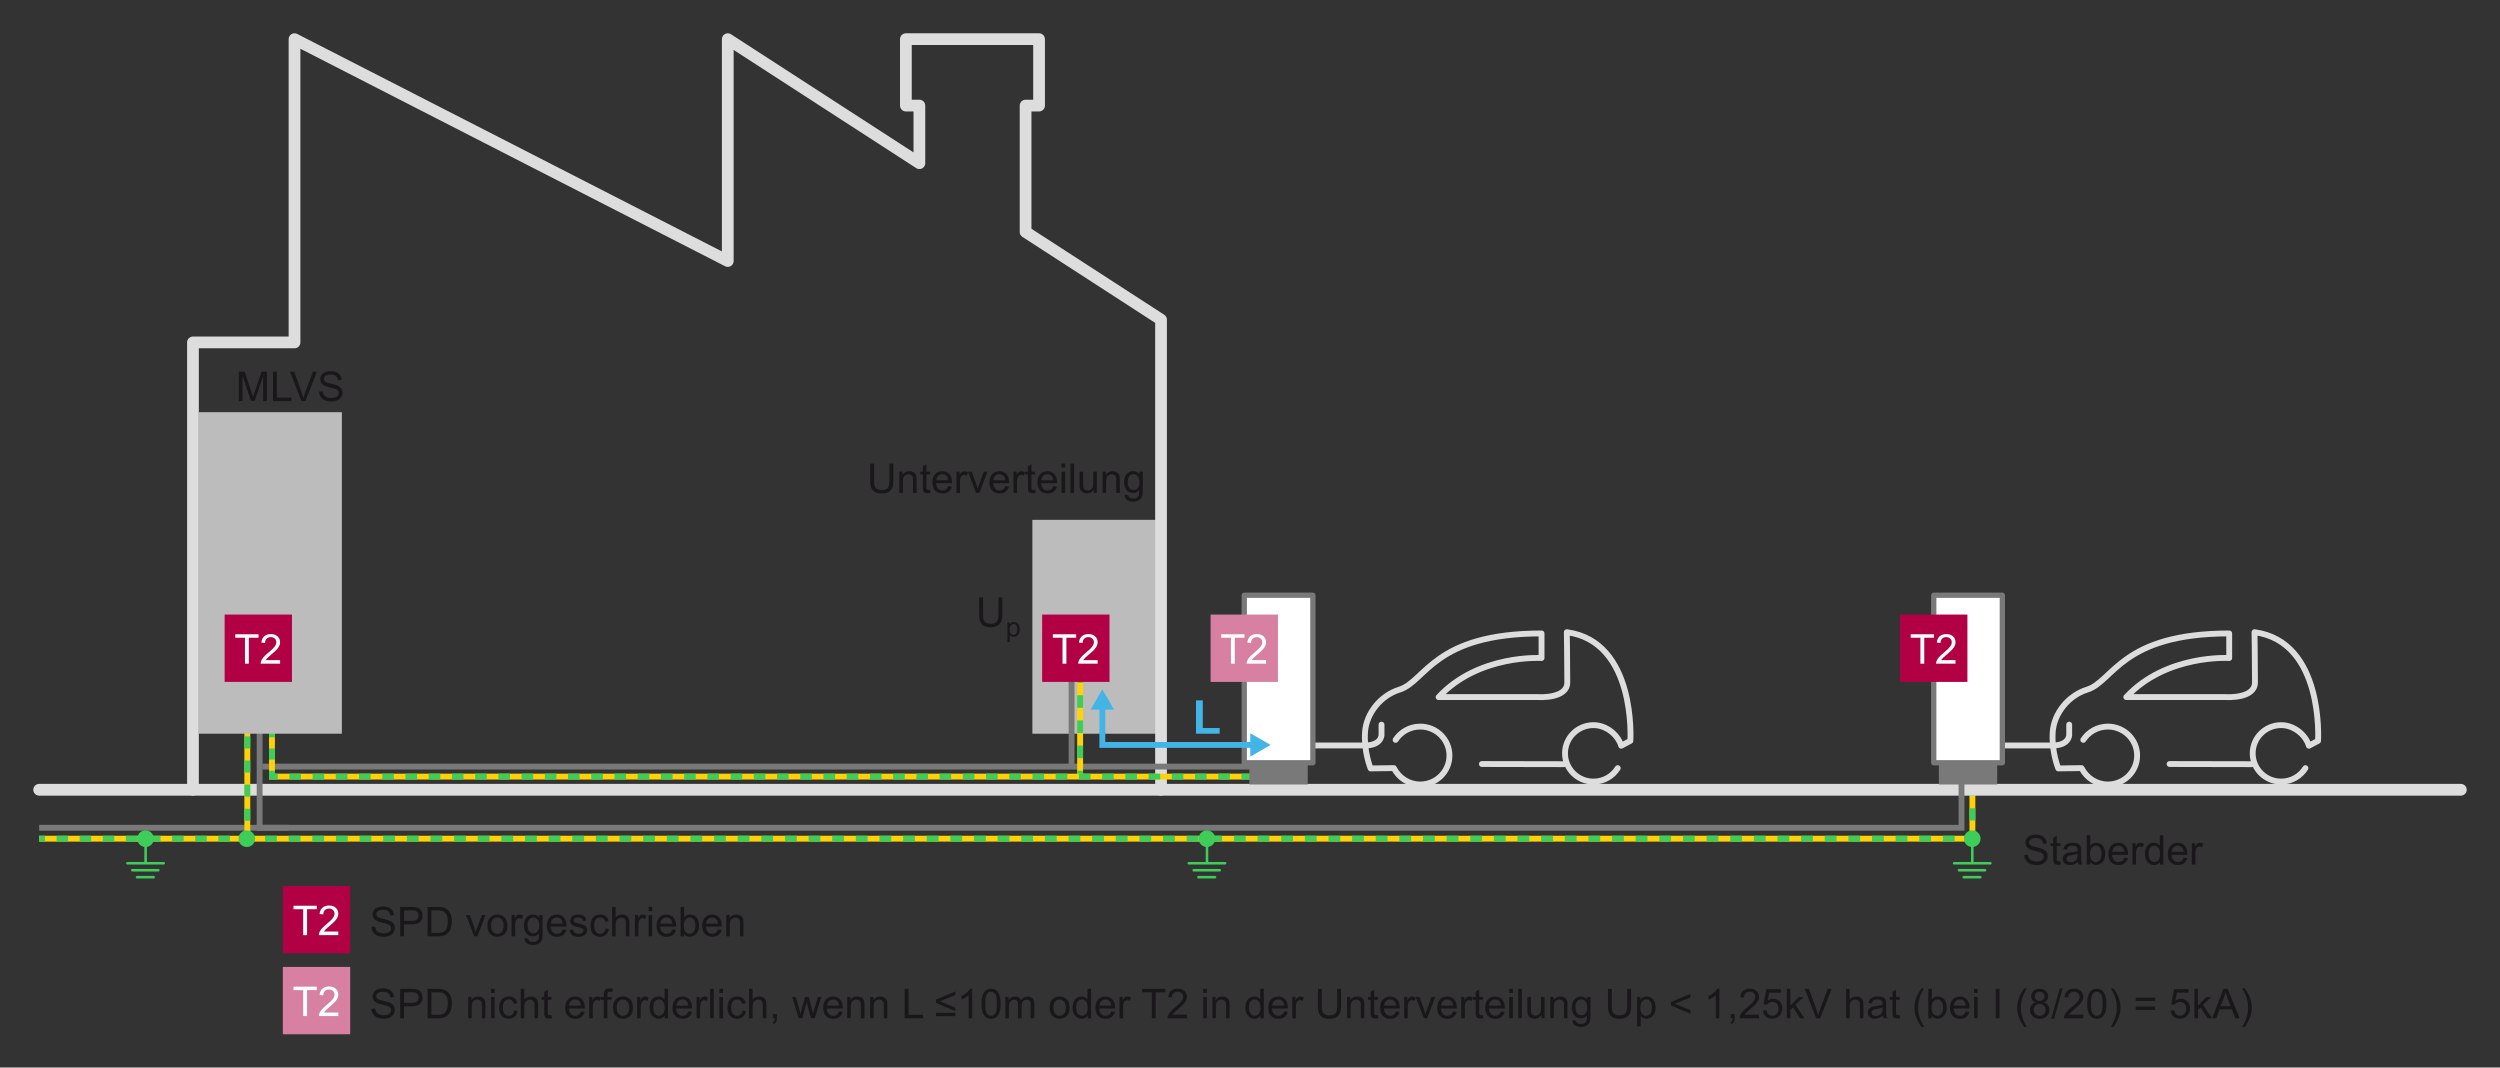 <?xml version="1.0" encoding="utf-8"?>
<!-- Generator: Adobe Illustrator 25.2.1, SVG Export Plug-In . SVG Version: 6.00 Build 0)  -->
<svg version="1.1" id="contenu" xmlns="http://www.w3.org/2000/svg" xmlns:xlink="http://www.w3.org/1999/xlink" x="0px" y="0px"
	 width="757.25px" height="323.36px" viewBox="0 0 757.25 323.36" style="enable-background:new 0 0 757.25 323.36;"
	 xml:space="preserve">
<rect x="0" y="0" width="757.25" height="323.36" fill="#333333" stroke="none"/>
<style type="text/css">
	.st0{fill:none;stroke:#DDDDDE;stroke-width:1.778;stroke-linecap:round;stroke-linejoin:round;stroke-miterlimit:3.864;}
	.st1{fill:none;stroke:#FFD106;stroke-width:1.778;stroke-miterlimit:10;}
	.st2{fill:none;stroke:#3DCD58;stroke-width:1.778;stroke-miterlimit:10;}
	.st3{fill:none;stroke:#3DCD58;stroke-width:1.778;stroke-miterlimit:10;stroke-dasharray:3.719,3.719;}
	.st4{fill:none;stroke:#3DCD58;stroke-width:1.778;stroke-miterlimit:10;stroke-dasharray:3.579,3.579;}
	.st5{fill:none;stroke:#79797A;stroke-width:1.778;stroke-miterlimit:10;}
	.st6{fill:#BCBCBC;}
	.st7{fill:none;stroke:#DDDDDE;stroke-width:3.556;stroke-linecap:round;stroke-linejoin:round;stroke-miterlimit:10;}
	.st8{fill:#1A171B;}
	.st9{fill:none;stroke:#3DCD58;stroke-width:1.778;stroke-miterlimit:10;stroke-dasharray:3.652,3.652;}
	.st10{fill:none;stroke:#3DCD58;stroke-width:1.778;stroke-miterlimit:10;stroke-dasharray:3.5,3.5;}
	.st11{fill:#42B4E6;}
	.st12{fill:#3DCD58;}
	.st13{fill:none;stroke:#3DCD58;stroke-width:1.778;stroke-miterlimit:10;stroke-dasharray:3.811,3.811;}
	.st14{fill:none;stroke:#3DCD58;stroke-width:1.778;stroke-miterlimit:10;stroke-dasharray:3.517,3.517;}
	.st15{fill:none;stroke:#3DCD58;stroke-width:1.778;stroke-miterlimit:10;stroke-dasharray:3.372,3.372;}
	.st16{fill:#79797A;}
	.st17{fill:#FFFFFF;stroke:#79797A;stroke-width:1.6;stroke-linecap:round;stroke-linejoin:round;stroke-miterlimit:3.864;}
	.st18{fill:#D880A1;}
	.st19{fill:#FFFFFF;}
	.st20{fill:#B10043;}
	.st21{fill:none;stroke:#42B4E6;stroke-width:1.778;stroke-miterlimit:10;}
</style>
<g>
	<g>
		<path class="st0" d="M682,231.47l-24.83-0.05 M698.31,232.67c-1.52,2.44-4.23,4.07-7.34,4.07c-4.77,0-8.63-3.83-8.63-8.55
			c0-4.72,3.86-8.55,8.63-8.55c3.82,0,7.36,2.84,8.4,6.24l2.77-1.48c0,0,1.88-30.06-19.25-32.91c0,0,0.14,8.95,0.14,15.22
			c0,5-8.71,4.44-8.71,4.44h-30.26c12.04-13.03,31.17-11.84,31.17-11.84v-7.44c-32.74,0-35.03,14.52-43.04,17.02
			c-5.8,1.81-10.03,7.28-10.42,12.81c-0.42,5.98,1.69,11.05,1.69,11.05l7.04-0.09c1.53,2.94,4.47,4.96,7.98,4.96
			c4.89,0,8.86-3.93,8.86-8.77c0-4.85-3.97-8.77-8.86-8.77c-3.12,0-5.87,1.6-7.45,4.02"/>
	</g>
	<g>
		<path class="st0" d="M626.76,219.5v3.15c0,0,0,3.15-5.05,3.15h-21.02c0,0-5.73,0-5.73-5.73v-22.72"/>
	</g>
</g>
<g>
	<g>
		<path class="st0" d="M473.7,231.47l-24.83-0.05 M490.01,232.67c-1.52,2.44-4.23,4.07-7.34,4.07c-4.77,0-8.63-3.83-8.63-8.55
			c0-4.72,3.86-8.55,8.63-8.55c3.82,0,7.36,2.84,8.4,6.24l2.77-1.48c0,0,1.88-30.06-19.25-32.91c0,0,0.14,8.95,0.14,15.22
			c0,5-8.71,4.44-8.71,4.44h-30.26c12.04-13.03,31.17-11.84,31.17-11.84v-7.44c-32.74,0-35.03,14.52-43.04,17.02
			c-5.8,1.81-10.03,7.28-10.42,12.81c-0.42,5.98,1.69,11.05,1.69,11.05l7.04-0.09c1.53,2.94,4.47,4.96,7.98,4.96
			c4.89,0,8.86-3.93,8.86-8.77c0-4.85-3.97-8.77-8.86-8.77c-3.12,0-5.87,1.6-7.45,4.02"/>
	</g>
	<g>
		<path class="st0" d="M418.46,219.5v3.15c0,0,0,3.15-5.05,3.15h-21.02c0,0-5.73,0-5.73-5.73v-22.72"/>
	</g>
</g>
<polyline class="st1" points="597.44,209.57 597.44,254.04 74.91,254.04 "/>
<g>
	<g>
		<g>
			<g>
				<line class="st2" x1="597.44" y1="209.57" x2="597.44" y2="211.34"/>
				<line class="st3" x1="597.44" y1="215.06" x2="597.44" y2="250.4"/>
				<polyline class="st2" points="597.44,252.26 597.44,254.04 595.66,254.04 				"/>
				<line class="st4" x1="592.08" y1="254.04" x2="78.48" y2="254.04"/>
				<line class="st2" x1="76.69" y1="254.04" x2="74.91" y2="254.04"/>
			</g>
		</g>
	</g>
</g>
<line class="st5" x1="87.43" y1="250.73" x2="11.86" y2="250.73"/>
<rect x="312.71" y="157.46" class="st6" width="38.97" height="64.79"/>
<polyline class="st7" points="58.45,239.22 58.45,196.1 58.45,118.62 58.45,108.28 58.45,103.72 63.01,103.72 73.52,103.72 
	78.08,103.72 88.6,103.72 89.21,103.72 89.21,37.66 89.21,26.54 89.21,11.86 220.44,79.06 220.44,37.66 220.44,26.54 220.44,11.86 
	278.48,49.43 278.48,31.98 274.39,31.98 274.39,11.86 278.48,11.86 310.65,11.86 314.73,11.86 314.73,31.98 310.65,31.98 
	310.65,40.29 310.65,70.26 351.68,96.83 351.68,239.22 "/>
<line class="st7" x1="11.86" y1="239.22" x2="745.39" y2="239.22"/>
<g>
	<g>
		<g>
			<path class="st8" d="M112.51,280.75l1.11-0.1c0.05,0.45,0.18,0.81,0.37,1.1s0.49,0.52,0.9,0.69c0.4,0.18,0.86,0.26,1.37,0.26
				c0.45,0,0.85-0.07,1.19-0.2s0.6-0.32,0.77-0.55s0.25-0.49,0.25-0.76c0-0.28-0.08-0.52-0.24-0.73c-0.16-0.21-0.43-0.38-0.8-0.53
				c-0.24-0.09-0.77-0.24-1.59-0.43c-0.82-0.2-1.39-0.38-1.72-0.56c-0.43-0.22-0.74-0.5-0.95-0.83c-0.21-0.33-0.31-0.7-0.31-1.11
				c0-0.45,0.13-0.87,0.38-1.26c0.25-0.39,0.63-0.69,1.12-0.89c0.49-0.2,1.03-0.3,1.63-0.3c0.66,0,1.24,0.11,1.75,0.32
				c0.5,0.21,0.89,0.53,1.16,0.94c0.27,0.41,0.42,0.88,0.44,1.4l-1.13,0.08c-0.06-0.56-0.27-0.99-0.62-1.28
				c-0.35-0.29-0.87-0.43-1.55-0.43c-0.71,0-1.23,0.13-1.56,0.39c-0.33,0.26-0.49,0.58-0.49,0.94c0,0.32,0.12,0.58,0.35,0.79
				c0.23,0.21,0.82,0.42,1.78,0.63c0.96,0.22,1.62,0.41,1.97,0.57c0.52,0.24,0.9,0.54,1.15,0.91c0.25,0.37,0.37,0.79,0.37,1.27
				c0,0.47-0.14,0.92-0.41,1.34s-0.66,0.75-1.17,0.98s-1.08,0.35-1.72,0.35c-0.81,0-1.48-0.12-2.03-0.35
				c-0.54-0.23-0.97-0.59-1.28-1.06C112.69,281.88,112.52,281.35,112.51,280.75z"/>
			<path class="st8" d="M121.21,283.61v-8.91h3.36c0.59,0,1.04,0.03,1.35,0.09c0.44,0.07,0.8,0.21,1.1,0.42
				c0.3,0.2,0.53,0.49,0.71,0.86s0.27,0.77,0.27,1.22c0,0.76-0.24,1.4-0.72,1.92c-0.48,0.52-1.35,0.79-2.61,0.79h-2.29v3.62H121.21z
				 M122.39,278.94h2.3c0.76,0,1.3-0.14,1.62-0.43c0.32-0.28,0.48-0.68,0.48-1.2c0-0.37-0.09-0.69-0.28-0.96
				c-0.19-0.27-0.44-0.44-0.74-0.53c-0.2-0.05-0.57-0.08-1.1-0.08h-2.28V278.94z"/>
			<path class="st8" d="M129.51,283.61v-8.91h3.07c0.69,0,1.22,0.04,1.59,0.13c0.51,0.12,0.95,0.33,1.31,0.64
				c0.47,0.4,0.82,0.9,1.05,1.52s0.35,1.32,0.35,2.12c0,0.68-0.08,1.28-0.24,1.8c-0.16,0.52-0.36,0.96-0.61,1.3
				s-0.52,0.61-0.81,0.81c-0.29,0.2-0.65,0.35-1.06,0.45s-0.89,0.15-1.43,0.15H129.51z M130.69,282.56h1.9
				c0.59,0,1.05-0.05,1.38-0.16c0.33-0.11,0.6-0.26,0.8-0.46c0.28-0.28,0.5-0.66,0.65-1.13c0.16-0.47,0.23-1.04,0.23-1.72
				c0-0.93-0.15-1.65-0.46-2.15c-0.31-0.5-0.68-0.84-1.11-1.01c-0.32-0.12-0.82-0.18-1.53-0.18h-1.87V282.56z"/>
			<path class="st8" d="M143.61,283.61l-2.45-6.45h1.15l1.39,3.86c0.15,0.42,0.29,0.85,0.41,1.3c0.1-0.34,0.23-0.75,0.41-1.23
				l1.43-3.94h1.12l-2.44,6.45H143.61z"/>
			<path class="st8" d="M147.63,280.39c0-1.19,0.33-2.08,1-2.66c0.56-0.48,1.23-0.72,2.03-0.72c0.89,0,1.61,0.29,2.18,0.87
				c0.56,0.58,0.84,1.38,0.84,2.41c0,0.83-0.12,1.48-0.37,1.96s-0.61,0.85-1.09,1.11c-0.48,0.26-1,0.4-1.56,0.4
				c-0.9,0-1.63-0.29-2.19-0.87C147.91,282.31,147.63,281.48,147.63,280.39z M148.75,280.39c0,0.83,0.18,1.45,0.54,1.86
				s0.81,0.62,1.36,0.62c0.54,0,0.99-0.21,1.35-0.62c0.36-0.41,0.54-1.04,0.54-1.89c0-0.8-0.18-1.4-0.54-1.81
				c-0.36-0.41-0.81-0.62-1.35-0.62c-0.55,0-1,0.2-1.36,0.61C148.93,278.94,148.75,279.56,148.75,280.39z"/>
			<path class="st8" d="M154.95,283.61v-6.45h0.98v0.98c0.25-0.46,0.48-0.76,0.7-0.91c0.21-0.15,0.45-0.22,0.7-0.22
				c0.37,0,0.74,0.12,1.12,0.35l-0.38,1.01c-0.27-0.16-0.53-0.24-0.8-0.24c-0.24,0-0.45,0.07-0.64,0.22
				c-0.19,0.14-0.33,0.34-0.41,0.6c-0.12,0.39-0.18,0.81-0.18,1.28v3.38H154.95z"/>
			<path class="st8" d="M158.9,284.15l1.06,0.16c0.04,0.33,0.17,0.57,0.37,0.72c0.27,0.2,0.64,0.3,1.11,0.3c0.51,0,0.9-0.1,1.17-0.3
				s0.46-0.49,0.56-0.85c0.06-0.22,0.08-0.69,0.08-1.4c-0.48,0.56-1.07,0.84-1.79,0.84c-0.89,0-1.57-0.32-2.06-0.96
				c-0.49-0.64-0.73-1.41-0.73-2.3c0-0.62,0.11-1.18,0.33-1.7c0.22-0.52,0.55-0.92,0.97-1.21c0.42-0.28,0.92-0.43,1.49-0.43
				c0.76,0,1.39,0.31,1.88,0.92v-0.78h1.01v5.58c0,1-0.1,1.72-0.31,2.14c-0.2,0.42-0.53,0.75-0.97,0.99
				c-0.44,0.24-0.99,0.36-1.64,0.36c-0.77,0-1.39-0.17-1.87-0.52C159.11,285.37,158.88,284.84,158.9,284.15z M159.81,280.27
				c0,0.85,0.17,1.46,0.5,1.85c0.34,0.39,0.76,0.58,1.26,0.58c0.5,0,0.92-0.19,1.26-0.58c0.34-0.39,0.51-0.99,0.51-1.82
				c0-0.79-0.18-1.39-0.53-1.79c-0.35-0.4-0.77-0.6-1.27-0.6c-0.49,0-0.9,0.2-1.24,0.59S159.81,279.49,159.81,280.27z"/>
			<path class="st8" d="M170.44,281.53l1.13,0.14c-0.18,0.66-0.51,1.17-0.99,1.54c-0.48,0.36-1.1,0.55-1.85,0.55
				c-0.94,0-1.69-0.29-2.25-0.87c-0.55-0.58-0.83-1.4-0.83-2.45c0-1.09,0.28-1.93,0.84-2.53s1.28-0.9,2.18-0.9
				c0.86,0,1.57,0.29,2.11,0.88s0.82,1.41,0.82,2.48c0,0.06,0,0.16-0.01,0.29h-4.81c0.04,0.71,0.24,1.25,0.6,1.63
				c0.36,0.38,0.81,0.56,1.35,0.56c0.4,0,0.74-0.11,1.03-0.32C170.05,282.33,170.27,282,170.44,281.53z M166.85,279.77h3.6
				c-0.05-0.54-0.19-0.95-0.41-1.22c-0.35-0.42-0.8-0.63-1.35-0.63c-0.5,0-0.92,0.17-1.27,0.5S166.89,279.2,166.85,279.77z"/>
			<path class="st8" d="M172.51,281.69l1.08-0.17c0.06,0.43,0.23,0.77,0.51,1c0.28,0.23,0.67,0.35,1.16,0.35
				c0.5,0,0.88-0.1,1.12-0.31c0.24-0.2,0.36-0.44,0.36-0.72c0-0.25-0.11-0.44-0.32-0.58c-0.15-0.1-0.52-0.22-1.12-0.37
				c-0.8-0.2-1.36-0.38-1.67-0.53c-0.31-0.15-0.54-0.35-0.7-0.61s-0.24-0.55-0.24-0.87c0-0.29,0.07-0.55,0.2-0.8
				c0.13-0.25,0.31-0.45,0.54-0.61c0.17-0.13,0.4-0.23,0.7-0.32c0.29-0.09,0.61-0.13,0.94-0.13c0.51,0,0.95,0.07,1.33,0.22
				c0.38,0.15,0.67,0.34,0.85,0.59c0.18,0.25,0.31,0.58,0.38,1l-1.07,0.15c-0.05-0.33-0.19-0.59-0.42-0.78
				c-0.23-0.19-0.56-0.28-0.99-0.28c-0.5,0-0.86,0.08-1.08,0.25c-0.21,0.17-0.32,0.36-0.32,0.58c0,0.14,0.04,0.27,0.13,0.38
				c0.09,0.12,0.23,0.21,0.42,0.29c0.11,0.04,0.43,0.13,0.97,0.28c0.77,0.21,1.31,0.38,1.62,0.51c0.31,0.13,0.55,0.32,0.72,0.57
				s0.26,0.56,0.26,0.94c0,0.36-0.11,0.71-0.32,1.03c-0.21,0.32-0.52,0.57-0.92,0.75c-0.4,0.18-0.85,0.26-1.36,0.26
				c-0.84,0-1.48-0.17-1.92-0.52C172.91,282.89,172.63,282.37,172.51,281.69z"/>
			<path class="st8" d="M183.38,281.25l1.08,0.14c-0.12,0.74-0.42,1.32-0.9,1.74c-0.48,0.42-1.08,0.63-1.78,0.63
				c-0.88,0-1.59-0.29-2.13-0.87c-0.54-0.58-0.8-1.4-0.8-2.48c0-0.7,0.12-1.31,0.35-1.83s0.58-0.91,1.05-1.18
				c0.47-0.26,0.99-0.39,1.54-0.39c0.7,0,1.27,0.18,1.72,0.53c0.45,0.35,0.73,0.86,0.86,1.51l-1.06,0.16
				c-0.1-0.43-0.28-0.76-0.54-0.98s-0.57-0.33-0.93-0.33c-0.55,0-1,0.2-1.34,0.59c-0.34,0.4-0.52,1.02-0.52,1.88
				c0,0.87,0.17,1.5,0.5,1.89s0.77,0.59,1.3,0.59c0.43,0,0.79-0.13,1.08-0.4S183.3,281.8,183.38,281.25z"/>
			<path class="st8" d="M185.39,283.61v-8.91h1.09v3.2c0.51-0.59,1.15-0.89,1.93-0.89c0.48,0,0.89,0.09,1.25,0.28
				c0.35,0.19,0.6,0.45,0.76,0.78s0.23,0.81,0.23,1.45v4.09h-1.09v-4.09c0-0.55-0.12-0.94-0.36-1.19c-0.24-0.25-0.57-0.37-1.01-0.37
				c-0.32,0-0.63,0.08-0.91,0.25c-0.29,0.17-0.49,0.4-0.61,0.68s-0.18,0.68-0.18,1.19v3.53H185.39z"/>
			<path class="st8" d="M192.3,283.61v-6.45h0.98v0.98c0.25-0.46,0.48-0.76,0.7-0.91c0.21-0.15,0.45-0.22,0.7-0.22
				c0.37,0,0.74,0.12,1.12,0.35l-0.38,1.01c-0.27-0.16-0.53-0.24-0.8-0.24c-0.24,0-0.45,0.07-0.64,0.22
				c-0.19,0.14-0.33,0.34-0.41,0.6c-0.12,0.39-0.18,0.81-0.18,1.28v3.38H192.3z"/>
			<path class="st8" d="M196.46,275.96v-1.26h1.09v1.26H196.46z M196.46,283.61v-6.45h1.09v6.45H196.46z"/>
			<path class="st8" d="M203.64,281.53l1.13,0.14c-0.18,0.66-0.51,1.17-0.99,1.54c-0.48,0.36-1.1,0.55-1.85,0.55
				c-0.94,0-1.69-0.29-2.25-0.87c-0.55-0.58-0.83-1.4-0.83-2.45c0-1.09,0.28-1.93,0.84-2.53s1.28-0.9,2.18-0.9
				c0.86,0,1.57,0.29,2.11,0.88s0.82,1.41,0.82,2.48c0,0.06,0,0.16-0.01,0.29h-4.81c0.04,0.71,0.24,1.25,0.6,1.63
				c0.36,0.38,0.81,0.56,1.35,0.56c0.4,0,0.74-0.11,1.03-0.32C203.24,282.33,203.47,282,203.64,281.53z M200.04,279.77h3.6
				c-0.05-0.54-0.19-0.95-0.41-1.22c-0.35-0.42-0.8-0.63-1.35-0.63c-0.5,0-0.92,0.17-1.27,0.5S200.08,279.2,200.04,279.77z"/>
			<path class="st8" d="M207.15,283.61h-1.01v-8.91h1.09v3.18c0.46-0.58,1.05-0.87,1.77-0.87c0.4,0,0.77,0.08,1.13,0.24
				s0.65,0.38,0.88,0.67c0.23,0.29,0.41,0.64,0.54,1.05c0.13,0.41,0.19,0.85,0.19,1.31c0,1.11-0.27,1.96-0.82,2.56
				c-0.55,0.6-1.2,0.91-1.97,0.91c-0.76,0-1.36-0.32-1.79-0.95V283.61z M207.14,280.34c0,0.77,0.11,1.33,0.32,1.68
				c0.34,0.56,0.81,0.84,1.4,0.84c0.48,0,0.89-0.21,1.24-0.62c0.35-0.42,0.52-1.03,0.52-1.86c0-0.84-0.17-1.46-0.5-1.87
				c-0.33-0.4-0.74-0.6-1.21-0.6c-0.48,0-0.89,0.21-1.24,0.62C207.31,278.95,207.14,279.55,207.14,280.34z"/>
			<path class="st8" d="M217.48,281.53l1.13,0.14c-0.18,0.66-0.51,1.17-0.99,1.54c-0.48,0.36-1.1,0.55-1.85,0.55
				c-0.94,0-1.69-0.29-2.25-0.87c-0.55-0.58-0.83-1.4-0.83-2.45c0-1.09,0.28-1.93,0.84-2.53s1.28-0.9,2.18-0.9
				c0.86,0,1.57,0.29,2.11,0.88s0.82,1.41,0.82,2.48c0,0.06,0,0.16-0.01,0.29h-4.81c0.04,0.71,0.24,1.25,0.6,1.63
				c0.36,0.38,0.81,0.56,1.35,0.56c0.4,0,0.74-0.11,1.03-0.32C217.09,282.33,217.31,282,217.48,281.53z M213.89,279.77h3.6
				c-0.05-0.54-0.19-0.95-0.41-1.22c-0.35-0.42-0.8-0.63-1.35-0.63c-0.5,0-0.92,0.17-1.27,0.5S213.92,279.2,213.89,279.77z"/>
			<path class="st8" d="M219.98,283.61v-6.45h0.98v0.92c0.47-0.71,1.16-1.06,2.05-1.06c0.39,0,0.75,0.07,1.07,0.21
				c0.33,0.14,0.57,0.32,0.73,0.55s0.28,0.5,0.34,0.81c0.04,0.2,0.06,0.56,0.06,1.06v3.97h-1.09v-3.93c0-0.45-0.04-0.78-0.13-1
				s-0.24-0.4-0.45-0.53c-0.22-0.13-0.47-0.2-0.76-0.2c-0.47,0-0.87,0.15-1.21,0.44c-0.34,0.3-0.51,0.86-0.51,1.68v3.52H219.98z"/>
		</g>
	</g>
</g>
<g>
	<g>
		<g>
			<path class="st8" d="M269.41,140.41h1.18v5.15c0,0.9-0.1,1.61-0.3,2.13c-0.2,0.53-0.57,0.96-1.1,1.29
				c-0.53,0.33-1.22,0.5-2.08,0.5c-0.83,0-1.52-0.14-2.05-0.43c-0.53-0.29-0.91-0.7-1.14-1.25c-0.23-0.54-0.34-1.29-0.34-2.23v-5.15
				h1.18v5.14c0,0.77,0.07,1.34,0.22,1.71c0.14,0.37,0.39,0.65,0.74,0.85c0.35,0.2,0.78,0.3,1.29,0.3c0.87,0,1.48-0.2,1.85-0.59
				c0.37-0.39,0.55-1.15,0.55-2.27V140.41z"/>
			<path class="st8" d="M272.41,149.32v-6.45h0.98v0.92c0.47-0.71,1.16-1.06,2.05-1.06c0.39,0,0.75,0.07,1.07,0.21
				c0.33,0.14,0.57,0.32,0.73,0.55s0.28,0.5,0.34,0.81c0.04,0.2,0.06,0.56,0.06,1.06v3.97h-1.09v-3.93c0-0.45-0.04-0.78-0.13-1
				s-0.24-0.4-0.45-0.53c-0.22-0.13-0.47-0.2-0.76-0.2c-0.47,0-0.87,0.15-1.21,0.44c-0.34,0.3-0.51,0.86-0.51,1.68v3.52H272.41z"/>
			<path class="st8" d="M281.72,148.34l0.16,0.97c-0.31,0.06-0.58,0.1-0.83,0.1c-0.4,0-0.71-0.06-0.92-0.19
				c-0.22-0.13-0.37-0.29-0.46-0.5c-0.09-0.2-0.13-0.63-0.13-1.29v-3.71h-0.8v-0.85h0.8v-1.6l1.09-0.66v2.25h1.1v0.85h-1.1v3.77
				c0,0.31,0.02,0.51,0.06,0.6c0.04,0.09,0.1,0.16,0.19,0.21c0.09,0.05,0.21,0.08,0.37,0.08
				C281.36,148.38,281.52,148.37,281.72,148.34z"/>
			<path class="st8" d="M287.21,147.24l1.13,0.14c-0.18,0.66-0.51,1.17-0.99,1.54c-0.48,0.36-1.1,0.55-1.85,0.55
				c-0.94,0-1.69-0.29-2.25-0.87c-0.55-0.58-0.83-1.4-0.83-2.45c0-1.09,0.28-1.93,0.84-2.53s1.28-0.9,2.18-0.9
				c0.86,0,1.57,0.29,2.11,0.88s0.82,1.41,0.82,2.48c0,0.06,0,0.16-0.01,0.29h-4.81c0.04,0.71,0.24,1.25,0.6,1.63
				c0.36,0.38,0.81,0.56,1.35,0.56c0.4,0,0.74-0.11,1.03-0.32C286.81,148.04,287.04,147.7,287.21,147.24z M283.61,145.47h3.6
				c-0.05-0.54-0.19-0.95-0.41-1.22c-0.35-0.42-0.8-0.63-1.35-0.63c-0.5,0-0.92,0.17-1.27,0.5S283.65,144.91,283.61,145.47z"/>
			<path class="st8" d="M289.7,149.32v-6.45h0.98v0.98c0.25-0.46,0.48-0.76,0.7-0.91c0.21-0.15,0.45-0.22,0.7-0.22
				c0.37,0,0.74,0.12,1.12,0.35l-0.38,1.01c-0.27-0.16-0.53-0.24-0.8-0.24c-0.24,0-0.45,0.07-0.64,0.22
				c-0.19,0.14-0.33,0.34-0.41,0.6c-0.12,0.39-0.18,0.81-0.18,1.28v3.38H289.7z"/>
			<path class="st8" d="M295.65,149.32l-2.45-6.45h1.15l1.39,3.86c0.15,0.42,0.29,0.85,0.41,1.3c0.1-0.34,0.23-0.75,0.41-1.23
				l1.43-3.94h1.12l-2.44,6.45H295.65z"/>
			<path class="st8" d="M304.49,147.24l1.13,0.14c-0.18,0.66-0.51,1.17-0.99,1.54c-0.48,0.36-1.1,0.55-1.85,0.55
				c-0.94,0-1.69-0.29-2.25-0.87c-0.55-0.58-0.83-1.4-0.83-2.45c0-1.09,0.28-1.93,0.84-2.53s1.28-0.9,2.18-0.9
				c0.86,0,1.57,0.29,2.11,0.88s0.82,1.41,0.82,2.48c0,0.06,0,0.16-0.01,0.29h-4.81c0.04,0.71,0.24,1.25,0.6,1.63
				c0.36,0.38,0.81,0.56,1.35,0.56c0.4,0,0.74-0.11,1.03-0.32C304.1,148.04,304.33,147.7,304.49,147.24z M300.9,145.47h3.6
				c-0.05-0.54-0.19-0.95-0.41-1.22c-0.35-0.42-0.8-0.63-1.35-0.63c-0.5,0-0.92,0.17-1.27,0.5S300.94,144.91,300.9,145.47z"/>
			<path class="st8" d="M306.98,149.32v-6.45h0.98v0.98c0.25-0.46,0.48-0.76,0.7-0.91c0.21-0.15,0.45-0.22,0.7-0.22
				c0.37,0,0.74,0.12,1.12,0.35l-0.38,1.01c-0.27-0.16-0.53-0.24-0.8-0.24c-0.24,0-0.45,0.07-0.64,0.22
				c-0.19,0.14-0.33,0.34-0.41,0.6c-0.12,0.39-0.18,0.81-0.18,1.28v3.38H306.98z"/>
			<path class="st8" d="M313.53,148.34l0.16,0.97c-0.31,0.06-0.58,0.1-0.83,0.1c-0.4,0-0.71-0.06-0.92-0.19
				c-0.22-0.13-0.37-0.29-0.46-0.5c-0.09-0.2-0.13-0.63-0.13-1.29v-3.71h-0.8v-0.85h0.8v-1.6l1.09-0.66v2.25h1.1v0.85h-1.1v3.77
				c0,0.31,0.02,0.51,0.06,0.6c0.04,0.09,0.1,0.16,0.19,0.21c0.09,0.05,0.21,0.08,0.37,0.08
				C313.17,148.38,313.33,148.37,313.53,148.34z"/>
			<path class="st8" d="M319.02,147.24l1.13,0.14c-0.18,0.66-0.51,1.17-0.99,1.54c-0.48,0.36-1.1,0.55-1.85,0.55
				c-0.94,0-1.69-0.29-2.25-0.87c-0.55-0.58-0.83-1.4-0.83-2.45c0-1.09,0.28-1.93,0.84-2.53s1.28-0.9,2.18-0.9
				c0.86,0,1.57,0.29,2.11,0.88s0.82,1.41,0.82,2.48c0,0.06,0,0.16-0.01,0.29h-4.81c0.04,0.71,0.24,1.25,0.6,1.63
				c0.36,0.38,0.81,0.56,1.35,0.56c0.4,0,0.74-0.11,1.03-0.32C318.63,148.04,318.85,147.7,319.02,147.24z M315.42,145.47h3.6
				c-0.05-0.54-0.19-0.95-0.41-1.22c-0.35-0.42-0.8-0.63-1.35-0.63c-0.5,0-0.92,0.17-1.27,0.5S315.46,144.91,315.42,145.47z"/>
			<path class="st8" d="M321.53,141.67v-1.26h1.09v1.26H321.53z M321.53,149.32v-6.45h1.09v6.45H321.53z"/>
			<path class="st8" d="M324.26,149.32v-8.91h1.09v8.91H324.26z"/>
			<path class="st8" d="M331.28,149.32v-0.95c-0.5,0.73-1.18,1.09-2.05,1.09c-0.38,0-0.74-0.07-1.07-0.22
				c-0.33-0.15-0.58-0.33-0.74-0.55c-0.16-0.22-0.27-0.49-0.34-0.81c-0.04-0.21-0.07-0.55-0.07-1.02v-4h1.09v3.58
				c0,0.57,0.02,0.96,0.07,1.15c0.07,0.29,0.21,0.51,0.44,0.68s0.5,0.25,0.83,0.25s0.64-0.08,0.92-0.25
				c0.29-0.17,0.49-0.4,0.61-0.69c0.12-0.29,0.18-0.71,0.18-1.26v-3.46h1.09v6.45H331.28z"/>
			<path class="st8" d="M333.97,149.32v-6.45h0.98v0.92c0.47-0.71,1.16-1.06,2.05-1.06c0.39,0,0.75,0.07,1.07,0.21
				c0.33,0.14,0.57,0.32,0.73,0.55s0.28,0.5,0.34,0.81c0.04,0.2,0.06,0.56,0.06,1.06v3.97h-1.09v-3.93c0-0.45-0.04-0.78-0.13-1
				s-0.24-0.4-0.45-0.53c-0.22-0.13-0.47-0.2-0.76-0.2c-0.47,0-0.87,0.15-1.21,0.44c-0.34,0.3-0.51,0.86-0.51,1.68v3.52H333.97z"/>
			<path class="st8" d="M340.69,149.85l1.06,0.16c0.04,0.33,0.17,0.57,0.37,0.72c0.27,0.2,0.64,0.3,1.11,0.3
				c0.51,0,0.9-0.1,1.17-0.3s0.46-0.49,0.56-0.85c0.06-0.22,0.08-0.69,0.08-1.4c-0.48,0.56-1.07,0.84-1.79,0.84
				c-0.89,0-1.57-0.32-2.06-0.96c-0.49-0.64-0.73-1.41-0.73-2.3c0-0.62,0.11-1.18,0.33-1.7c0.22-0.52,0.55-0.92,0.97-1.21
				c0.42-0.28,0.92-0.43,1.49-0.43c0.76,0,1.39,0.31,1.88,0.92v-0.78h1.01v5.58c0,1-0.1,1.72-0.31,2.14
				c-0.2,0.42-0.53,0.75-0.97,0.99c-0.44,0.24-0.99,0.36-1.64,0.36c-0.77,0-1.39-0.17-1.87-0.52
				C340.9,151.07,340.67,150.55,340.69,149.85z M341.6,145.98c0,0.85,0.17,1.46,0.5,1.85c0.34,0.39,0.76,0.58,1.26,0.58
				c0.5,0,0.92-0.19,1.26-0.58c0.34-0.39,0.51-0.99,0.51-1.82c0-0.79-0.18-1.39-0.53-1.79c-0.35-0.4-0.77-0.6-1.27-0.6
				c-0.49,0-0.9,0.2-1.24,0.59S341.6,145.2,341.6,145.98z"/>
		</g>
	</g>
</g>
<g>
	<g>
		<g>
			<path class="st8" d="M613.14,259.01l1.11-0.1c0.05,0.45,0.18,0.81,0.37,1.1s0.49,0.52,0.9,0.69c0.4,0.18,0.86,0.26,1.37,0.26
				c0.45,0,0.85-0.07,1.19-0.2s0.6-0.32,0.77-0.55s0.25-0.49,0.25-0.76c0-0.28-0.08-0.52-0.24-0.73c-0.16-0.21-0.43-0.38-0.8-0.53
				c-0.24-0.09-0.77-0.24-1.59-0.43c-0.82-0.2-1.39-0.38-1.72-0.56c-0.43-0.22-0.74-0.5-0.95-0.83c-0.21-0.33-0.31-0.7-0.31-1.11
				c0-0.45,0.13-0.87,0.38-1.26c0.25-0.39,0.63-0.69,1.12-0.89c0.49-0.2,1.03-0.3,1.63-0.3c0.66,0,1.24,0.11,1.75,0.32
				c0.5,0.21,0.89,0.53,1.16,0.94c0.27,0.41,0.42,0.88,0.44,1.4l-1.13,0.08c-0.06-0.56-0.27-0.99-0.62-1.28
				c-0.35-0.29-0.87-0.43-1.55-0.43c-0.71,0-1.23,0.13-1.56,0.39c-0.33,0.26-0.49,0.58-0.49,0.94c0,0.32,0.12,0.58,0.35,0.79
				c0.23,0.21,0.82,0.42,1.78,0.63c0.96,0.22,1.62,0.41,1.97,0.57c0.52,0.24,0.9,0.54,1.15,0.91c0.25,0.37,0.37,0.79,0.37,1.27
				c0,0.47-0.14,0.92-0.41,1.34s-0.66,0.75-1.17,0.98s-1.08,0.35-1.72,0.35c-0.81,0-1.48-0.12-2.03-0.35
				c-0.54-0.23-0.97-0.59-1.28-1.06C613.32,260.14,613.16,259.6,613.14,259.01z"/>
			<path class="st8" d="M624.09,260.89l0.16,0.97c-0.31,0.06-0.58,0.1-0.83,0.1c-0.4,0-0.71-0.06-0.92-0.19
				c-0.22-0.13-0.37-0.29-0.46-0.5c-0.09-0.2-0.13-0.63-0.13-1.29v-3.71h-0.8v-0.85h0.8v-1.6l1.09-0.66v2.25h1.1v0.85h-1.1v3.77
				c0,0.31,0.02,0.51,0.06,0.6c0.04,0.09,0.1,0.16,0.19,0.21c0.09,0.05,0.21,0.08,0.37,0.08
				C623.74,260.94,623.9,260.92,624.09,260.89z"/>
			<path class="st8" d="M629.37,261.08c-0.41,0.34-0.79,0.59-1.17,0.73c-0.37,0.14-0.78,0.21-1.21,0.21c-0.71,0-1.25-0.17-1.63-0.52
				c-0.38-0.35-0.57-0.79-0.57-1.33c0-0.32,0.07-0.6,0.22-0.87c0.14-0.26,0.33-0.47,0.56-0.63c0.23-0.16,0.5-0.28,0.79-0.36
				c0.21-0.06,0.54-0.11,0.97-0.16c0.88-0.11,1.53-0.23,1.95-0.38c0-0.15,0.01-0.24,0.01-0.29c0-0.45-0.1-0.76-0.31-0.94
				c-0.28-0.25-0.69-0.37-1.25-0.37c-0.51,0-0.89,0.09-1.14,0.27c-0.25,0.18-0.43,0.5-0.54,0.96l-1.07-0.15
				c0.1-0.46,0.26-0.83,0.48-1.11c0.22-0.28,0.54-0.5,0.97-0.65c0.42-0.15,0.91-0.23,1.46-0.23c0.55,0,1,0.06,1.34,0.19
				c0.34,0.13,0.6,0.29,0.76,0.49c0.16,0.2,0.28,0.44,0.34,0.74c0.04,0.19,0.05,0.52,0.05,1.01v1.46c0,1.02,0.02,1.66,0.07,1.93
				c0.05,0.27,0.14,0.53,0.28,0.77h-1.14C629.48,261.64,629.41,261.38,629.37,261.08z M629.28,258.63c-0.4,0.16-0.99,0.3-1.79,0.41
				c-0.45,0.06-0.77,0.14-0.95,0.22c-0.19,0.08-0.33,0.2-0.43,0.36c-0.1,0.16-0.15,0.33-0.15,0.52c0,0.29,0.11,0.53,0.33,0.73
				c0.22,0.19,0.54,0.29,0.97,0.29c0.42,0,0.8-0.09,1.12-0.28c0.33-0.18,0.57-0.44,0.72-0.76c0.12-0.25,0.18-0.61,0.18-1.09V258.63z
				"/>
			<path class="st8" d="M633.09,261.87h-1.01v-8.91h1.09v3.18c0.46-0.58,1.05-0.87,1.77-0.87c0.4,0,0.77,0.08,1.13,0.24
				s0.65,0.38,0.88,0.67c0.23,0.29,0.41,0.64,0.54,1.05c0.13,0.41,0.19,0.85,0.19,1.31c0,1.11-0.27,1.96-0.82,2.56
				c-0.55,0.6-1.2,0.91-1.97,0.91c-0.76,0-1.36-0.32-1.79-0.95V261.87z M633.08,258.6c0,0.77,0.11,1.33,0.32,1.68
				c0.34,0.56,0.81,0.84,1.4,0.84c0.48,0,0.89-0.21,1.24-0.62c0.35-0.42,0.52-1.03,0.52-1.86c0-0.84-0.17-1.46-0.5-1.87
				c-0.33-0.4-0.74-0.6-1.21-0.6c-0.48,0-0.89,0.21-1.24,0.62C633.26,257.21,633.08,257.81,633.08,258.6z"/>
			<path class="st8" d="M643.42,259.79l1.13,0.14c-0.18,0.66-0.51,1.17-0.99,1.54c-0.48,0.36-1.1,0.55-1.85,0.55
				c-0.94,0-1.69-0.29-2.25-0.87c-0.55-0.58-0.83-1.4-0.83-2.45c0-1.09,0.28-1.93,0.84-2.53s1.28-0.9,2.18-0.9
				c0.86,0,1.57,0.29,2.11,0.88s0.82,1.41,0.82,2.48c0,0.06,0,0.16-0.01,0.29h-4.81c0.04,0.71,0.24,1.25,0.6,1.63
				c0.36,0.38,0.81,0.56,1.35,0.56c0.4,0,0.74-0.11,1.03-0.32C643.03,260.59,643.26,260.25,643.42,259.79z M639.83,258.02h3.6
				c-0.05-0.54-0.19-0.95-0.41-1.22c-0.35-0.42-0.8-0.63-1.35-0.63c-0.5,0-0.92,0.17-1.27,0.5S639.87,257.46,639.83,258.02z"/>
			<path class="st8" d="M645.91,261.87v-6.45h0.98v0.98c0.25-0.46,0.48-0.76,0.7-0.91c0.21-0.15,0.45-0.22,0.7-0.22
				c0.37,0,0.74,0.12,1.12,0.35l-0.38,1.01c-0.27-0.16-0.53-0.24-0.8-0.24c-0.24,0-0.45,0.07-0.64,0.22
				c-0.19,0.14-0.33,0.34-0.41,0.6c-0.12,0.39-0.18,0.81-0.18,1.28v3.38H645.91z"/>
			<path class="st8" d="M654.26,261.87v-0.81c-0.41,0.64-1.01,0.96-1.8,0.96c-0.51,0-0.99-0.14-1.42-0.43
				c-0.43-0.28-0.77-0.68-1-1.19s-0.36-1.09-0.36-1.75c0-0.64,0.11-1.23,0.32-1.75c0.21-0.52,0.54-0.93,0.97-1.21
				c0.43-0.28,0.91-0.42,1.44-0.42c0.39,0,0.73,0.08,1.04,0.25c0.3,0.16,0.55,0.38,0.74,0.64v-3.2h1.09v8.91H654.26z M650.8,258.65
				c0,0.83,0.17,1.44,0.52,1.85c0.35,0.41,0.76,0.61,1.23,0.61c0.48,0,0.88-0.2,1.22-0.59c0.33-0.39,0.5-0.99,0.5-1.79
				c0-0.88-0.17-1.53-0.51-1.94s-0.76-0.62-1.26-0.62c-0.49,0-0.89,0.2-1.22,0.6S650.8,257.8,650.8,258.65z"/>
			<path class="st8" d="M661.41,259.79l1.13,0.14c-0.18,0.66-0.51,1.17-0.99,1.54c-0.48,0.36-1.1,0.55-1.85,0.55
				c-0.94,0-1.69-0.29-2.25-0.87c-0.55-0.58-0.83-1.4-0.83-2.45c0-1.09,0.28-1.93,0.84-2.53s1.28-0.9,2.18-0.9
				c0.86,0,1.57,0.29,2.11,0.88s0.82,1.41,0.82,2.48c0,0.06,0,0.16-0.01,0.29h-4.81c0.04,0.71,0.24,1.25,0.6,1.63
				c0.36,0.38,0.81,0.56,1.35,0.56c0.4,0,0.74-0.11,1.03-0.32C661.02,260.59,661.24,260.25,661.41,259.79z M657.82,258.02h3.6
				c-0.05-0.54-0.19-0.95-0.41-1.22c-0.35-0.42-0.8-0.63-1.35-0.63c-0.5,0-0.92,0.17-1.27,0.5S657.85,257.46,657.82,258.02z"/>
			<path class="st8" d="M663.9,261.87v-6.45h0.98v0.98c0.25-0.46,0.48-0.76,0.7-0.91c0.21-0.15,0.45-0.22,0.7-0.22
				c0.37,0,0.74,0.12,1.12,0.35l-0.38,1.01c-0.27-0.16-0.53-0.24-0.8-0.24c-0.24,0-0.45,0.07-0.64,0.22
				c-0.19,0.14-0.33,0.34-0.41,0.6c-0.12,0.39-0.18,0.81-0.18,1.28v3.38H663.9z"/>
		</g>
	</g>
</g>
<g>
	<polyline class="st5" points="594.14,209.57 594.14,250.73 78.64,250.73 78.64,181.1 	"/>
</g>
<polyline class="st1" points="74.91,181.1 74.91,254.04 11.86,254.04 "/>
<g>
	<g>
		<line class="st2" x1="74.91" y1="181.1" x2="74.91" y2="182.87"/>
		<line class="st9" x1="74.91" y1="186.53" x2="74.91" y2="250.43"/>
		<polyline class="st2" points="74.91,252.26 74.91,254.04 73.13,254.04 		"/>
		<line class="st10" x1="69.63" y1="254.04" x2="15.38" y2="254.04"/>
		<line class="st2" x1="13.63" y1="254.04" x2="11.86" y2="254.04"/>
	</g>
</g>
<g>
	<path class="st11" d="M362.27,222.24v-10.1h2.06v8.38h5.11v1.72H362.27z"/>
</g>
<g>
	<circle class="st12" cx="44.09" cy="254.04" r="2.52"/>
	<circle class="st12" cx="74.75" cy="254.04" r="2.52"/>
	<g>
		<path class="st12" d="M49.59,261.09H44.5c0-0.01,0-0.03,0-0.04v-5.66c0-0.22-0.18-0.39-0.39-0.39c-0.22,0-0.39,0.18-0.39,0.39
			v5.66c0,0.01,0,0.03,0,0.04H38.6c-0.22,0-0.39,0.18-0.39,0.39c0,0.22,0.18,0.39,0.39,0.39h10.99c0.22,0,0.39-0.18,0.39-0.39
			C49.98,261.26,49.81,261.09,49.59,261.09"/>
		<path class="st12" d="M47.96,263.2h-7.88c-0.22,0-0.39,0.18-0.39,0.39s0.18,0.39,0.39,0.39h7.88c0.22,0,0.39-0.18,0.39-0.39
			S48.18,263.2,47.96,263.2"/>
		<path class="st12" d="M46.53,265.31h-5.02c-0.22,0-0.39,0.18-0.39,0.39c0,0.22,0.18,0.39,0.39,0.39h5.02
			c0.22,0,0.39-0.18,0.39-0.39C46.93,265.48,46.75,265.31,46.53,265.31"/>
	</g>
	<circle class="st12" cx="365.58" cy="254.04" r="2.52"/>
	<g>
		<path class="st12" d="M371.08,261.09h-5.09c0-0.01,0-0.03,0-0.04v-5.66c0-0.22-0.18-0.39-0.39-0.39c-0.22,0-0.39,0.18-0.39,0.39
			v5.66c0,0.01,0,0.03,0,0.04h-5.12c-0.22,0-0.39,0.18-0.39,0.39c0,0.22,0.18,0.39,0.39,0.39h10.99c0.22,0,0.39-0.18,0.39-0.39
			C371.47,261.26,371.3,261.09,371.08,261.09"/>
		<path class="st12" d="M369.45,263.2h-7.88c-0.22,0-0.39,0.18-0.39,0.39s0.18,0.39,0.39,0.39h7.88c0.22,0,0.39-0.18,0.39-0.39
			S369.67,263.2,369.45,263.2"/>
		<path class="st12" d="M368.02,265.31H363c-0.22,0-0.39,0.18-0.39,0.39c0,0.22,0.18,0.39,0.39,0.39h5.02
			c0.22,0,0.39-0.18,0.39-0.39C368.42,265.48,368.24,265.31,368.02,265.31"/>
	</g>
	<circle class="st12" cx="597.39" cy="254.04" r="2.52"/>
	<g>
		<path class="st12" d="M602.89,261.09h-5.09c0-0.01,0-0.03,0-0.04v-5.66c0-0.22-0.18-0.39-0.39-0.39c-0.22,0-0.39,0.18-0.39,0.39
			v5.66c0,0.01,0,0.03,0,0.04h-5.12c-0.22,0-0.39,0.18-0.39,0.39c0,0.22,0.18,0.39,0.39,0.39h10.99c0.22,0,0.39-0.18,0.39-0.39
			C603.28,261.26,603.1,261.09,602.89,261.09"/>
		<path class="st12" d="M601.26,263.2h-7.88c-0.22,0-0.39,0.18-0.39,0.39s0.18,0.39,0.39,0.39h7.88c0.22,0,0.39-0.18,0.39-0.39
			S601.48,263.2,601.26,263.2"/>
		<path class="st12" d="M599.83,265.31h-5.02c-0.22,0-0.39,0.18-0.39,0.39c0,0.22,0.18,0.39,0.39,0.39h5.02
			c0.22,0,0.39-0.18,0.39-0.39C600.22,265.48,600.05,265.31,599.83,265.31"/>
	</g>
</g>
<g>
	<g>
		<g>
			<path class="st8" d="M112.51,305.57l1.11-0.1c0.05,0.45,0.18,0.81,0.37,1.1s0.49,0.52,0.9,0.69c0.4,0.18,0.86,0.26,1.37,0.26
				c0.45,0,0.85-0.07,1.19-0.2s0.6-0.32,0.77-0.55s0.25-0.49,0.25-0.76c0-0.28-0.08-0.52-0.24-0.73c-0.16-0.21-0.43-0.38-0.8-0.53
				c-0.24-0.09-0.77-0.24-1.59-0.43c-0.82-0.2-1.39-0.38-1.72-0.56c-0.43-0.22-0.74-0.5-0.95-0.83c-0.21-0.33-0.31-0.7-0.31-1.11
				c0-0.45,0.13-0.87,0.38-1.26c0.25-0.39,0.63-0.69,1.12-0.89c0.49-0.2,1.03-0.3,1.63-0.3c0.66,0,1.24,0.11,1.75,0.32
				c0.5,0.21,0.89,0.53,1.16,0.94c0.27,0.41,0.42,0.88,0.44,1.4l-1.13,0.08c-0.06-0.56-0.27-0.99-0.62-1.28
				c-0.35-0.29-0.87-0.43-1.55-0.43c-0.71,0-1.23,0.13-1.56,0.39c-0.33,0.26-0.49,0.58-0.49,0.94c0,0.32,0.12,0.58,0.35,0.79
				c0.23,0.21,0.82,0.42,1.78,0.63c0.96,0.22,1.62,0.41,1.97,0.57c0.52,0.24,0.9,0.54,1.15,0.91c0.25,0.37,0.37,0.79,0.37,1.27
				c0,0.47-0.14,0.92-0.41,1.34s-0.66,0.75-1.17,0.98s-1.08,0.35-1.72,0.35c-0.81,0-1.48-0.12-2.03-0.35
				c-0.54-0.23-0.97-0.59-1.28-1.06C112.69,306.7,112.52,306.17,112.51,305.57z"/>
			<path class="st8" d="M121.21,308.43v-8.91h3.36c0.59,0,1.04,0.03,1.35,0.09c0.44,0.07,0.8,0.21,1.1,0.42
				c0.3,0.2,0.53,0.49,0.71,0.86s0.27,0.77,0.27,1.22c0,0.76-0.24,1.4-0.72,1.92c-0.48,0.52-1.35,0.79-2.61,0.79h-2.29v3.62H121.21z
				 M122.39,303.76h2.3c0.76,0,1.3-0.14,1.62-0.43c0.32-0.28,0.48-0.68,0.48-1.2c0-0.37-0.09-0.69-0.28-0.96
				c-0.19-0.27-0.44-0.44-0.74-0.53c-0.2-0.05-0.57-0.08-1.1-0.08h-2.28V303.76z"/>
			<path class="st8" d="M129.51,308.43v-8.91h3.07c0.69,0,1.22,0.04,1.59,0.13c0.51,0.12,0.95,0.33,1.31,0.64
				c0.47,0.4,0.82,0.9,1.05,1.52s0.35,1.32,0.35,2.12c0,0.68-0.08,1.28-0.24,1.8c-0.16,0.52-0.36,0.96-0.61,1.3
				s-0.52,0.61-0.81,0.81c-0.29,0.2-0.65,0.35-1.06,0.45s-0.89,0.15-1.43,0.15H129.51z M130.69,307.38h1.9
				c0.59,0,1.05-0.05,1.38-0.16c0.33-0.11,0.6-0.26,0.8-0.46c0.28-0.28,0.5-0.66,0.65-1.13c0.16-0.47,0.23-1.04,0.23-1.72
				c0-0.93-0.15-1.65-0.46-2.15c-0.31-0.5-0.68-0.84-1.11-1.01c-0.32-0.12-0.82-0.18-1.53-0.18h-1.87V307.38z"/>
			<path class="st8" d="M141.81,308.43v-6.45h0.98v0.92c0.47-0.71,1.16-1.06,2.05-1.06c0.39,0,0.75,0.07,1.07,0.21
				c0.33,0.14,0.57,0.32,0.73,0.55s0.28,0.5,0.34,0.81c0.04,0.2,0.06,0.56,0.06,1.06v3.97h-1.09v-3.93c0-0.45-0.04-0.78-0.13-1
				s-0.24-0.4-0.45-0.53c-0.22-0.13-0.47-0.2-0.76-0.2c-0.47,0-0.87,0.15-1.21,0.44c-0.34,0.3-0.51,0.86-0.51,1.68v3.52H141.81z"/>
			<path class="st8" d="M148.74,300.78v-1.26h1.09v1.26H148.74z M148.74,308.43v-6.45h1.09v6.45H148.74z"/>
			<path class="st8" d="M155.71,306.07l1.08,0.14c-0.12,0.74-0.42,1.32-0.9,1.74c-0.48,0.42-1.08,0.63-1.78,0.63
				c-0.88,0-1.59-0.29-2.13-0.87c-0.54-0.58-0.8-1.4-0.8-2.48c0-0.7,0.12-1.31,0.35-1.83s0.58-0.91,1.05-1.18
				c0.47-0.26,0.99-0.39,1.54-0.39c0.7,0,1.27,0.18,1.72,0.53c0.45,0.35,0.73,0.86,0.86,1.51l-1.06,0.16
				c-0.1-0.43-0.28-0.76-0.54-0.98s-0.57-0.33-0.93-0.33c-0.55,0-1,0.2-1.34,0.59c-0.34,0.4-0.52,1.02-0.52,1.88
				c0,0.87,0.17,1.5,0.5,1.89s0.77,0.59,1.3,0.59c0.43,0,0.79-0.13,1.08-0.4S155.63,306.62,155.71,306.07z"/>
			<path class="st8" d="M157.72,308.43v-8.91h1.09v3.2c0.51-0.59,1.15-0.89,1.93-0.89c0.48,0,0.89,0.09,1.25,0.28
				c0.35,0.19,0.6,0.45,0.76,0.78s0.23,0.81,0.23,1.45v4.09h-1.09v-4.09c0-0.55-0.12-0.94-0.36-1.19c-0.24-0.25-0.57-0.37-1.01-0.37
				c-0.32,0-0.63,0.08-0.91,0.25c-0.29,0.17-0.49,0.4-0.61,0.68s-0.18,0.68-0.18,1.19v3.53H157.72z"/>
			<path class="st8" d="M167.03,307.46l0.16,0.97c-0.31,0.06-0.58,0.1-0.83,0.1c-0.4,0-0.71-0.06-0.92-0.19
				c-0.22-0.13-0.37-0.29-0.46-0.5c-0.09-0.2-0.13-0.63-0.13-1.29v-3.71h-0.8v-0.85h0.8v-1.6l1.09-0.66v2.25h1.1v0.85h-1.1v3.77
				c0,0.31,0.02,0.51,0.06,0.6c0.04,0.09,0.1,0.16,0.19,0.21c0.09,0.05,0.21,0.08,0.37,0.08
				C166.67,307.5,166.83,307.48,167.03,307.46z"/>
			<path class="st8" d="M175.98,306.36l1.13,0.14c-0.18,0.66-0.51,1.17-0.99,1.54c-0.48,0.36-1.1,0.55-1.85,0.55
				c-0.94,0-1.69-0.29-2.25-0.87c-0.55-0.58-0.83-1.4-0.83-2.45c0-1.09,0.28-1.93,0.84-2.53s1.28-0.9,2.18-0.9
				c0.86,0,1.57,0.29,2.11,0.88s0.82,1.41,0.82,2.48c0,0.06,0,0.16-0.01,0.29h-4.81c0.04,0.71,0.24,1.25,0.6,1.63
				c0.36,0.38,0.81,0.56,1.35,0.56c0.4,0,0.74-0.11,1.03-0.32C175.58,307.15,175.81,306.82,175.98,306.36z M172.38,304.59h3.6
				c-0.05-0.54-0.19-0.95-0.41-1.22c-0.35-0.42-0.8-0.63-1.35-0.63c-0.5,0-0.92,0.17-1.27,0.5S172.42,304.03,172.38,304.59z"/>
			<path class="st8" d="M178.47,308.43v-6.45h0.98v0.98c0.25-0.46,0.48-0.76,0.7-0.91c0.21-0.15,0.45-0.22,0.7-0.22
				c0.37,0,0.74,0.12,1.12,0.35l-0.38,1.01c-0.27-0.16-0.53-0.24-0.8-0.24c-0.24,0-0.45,0.07-0.64,0.22
				c-0.19,0.14-0.33,0.34-0.41,0.6c-0.12,0.39-0.18,0.81-0.18,1.28v3.38H178.47z"/>
			<path class="st8" d="M182.88,308.43v-5.6h-0.97v-0.85h0.97v-0.69c0-0.43,0.04-0.76,0.12-0.97c0.1-0.28,0.29-0.51,0.56-0.69
				c0.27-0.18,0.64-0.26,1.12-0.26c0.31,0,0.65,0.04,1.02,0.11l-0.16,0.95c-0.23-0.04-0.44-0.06-0.64-0.06
				c-0.33,0-0.57,0.07-0.7,0.21c-0.14,0.14-0.21,0.41-0.21,0.8v0.6h1.26v0.85h-1.26v5.6H182.88z"/>
			<path class="st8" d="M185.67,305.21c0-1.19,0.33-2.08,1-2.66c0.56-0.48,1.23-0.72,2.03-0.72c0.89,0,1.61,0.29,2.18,0.87
				c0.56,0.58,0.84,1.38,0.84,2.41c0,0.83-0.12,1.48-0.37,1.96s-0.61,0.85-1.09,1.11c-0.48,0.26-1,0.4-1.56,0.4
				c-0.9,0-1.63-0.29-2.19-0.87C185.95,307.13,185.67,306.3,185.67,305.21z M186.8,305.21c0,0.83,0.18,1.45,0.54,1.86
				s0.81,0.62,1.36,0.62c0.54,0,0.99-0.21,1.35-0.62c0.36-0.41,0.54-1.04,0.54-1.89c0-0.8-0.18-1.4-0.54-1.81
				c-0.36-0.41-0.81-0.62-1.35-0.62c-0.55,0-1,0.2-1.36,0.61C186.98,303.76,186.8,304.38,186.8,305.21z"/>
			<path class="st8" d="M192.99,308.43v-6.45h0.98v0.98c0.25-0.46,0.48-0.76,0.7-0.91c0.21-0.15,0.45-0.22,0.7-0.22
				c0.37,0,0.74,0.12,1.12,0.35l-0.38,1.01c-0.27-0.16-0.53-0.24-0.8-0.24c-0.24,0-0.45,0.07-0.64,0.22
				c-0.19,0.14-0.33,0.34-0.41,0.6c-0.12,0.39-0.18,0.81-0.18,1.28v3.38H192.99z"/>
			<path class="st8" d="M201.33,308.43v-0.81c-0.41,0.64-1.01,0.96-1.8,0.96c-0.51,0-0.99-0.14-1.42-0.43
				c-0.43-0.28-0.77-0.68-1-1.19s-0.36-1.09-0.36-1.75c0-0.64,0.11-1.23,0.32-1.75c0.21-0.52,0.54-0.93,0.97-1.21
				c0.43-0.28,0.91-0.42,1.44-0.42c0.39,0,0.73,0.08,1.04,0.25c0.3,0.16,0.55,0.38,0.74,0.64v-3.2h1.09v8.91H201.33z M197.87,305.21
				c0,0.83,0.17,1.44,0.52,1.85c0.35,0.41,0.76,0.61,1.23,0.61c0.48,0,0.88-0.2,1.22-0.59c0.33-0.39,0.5-0.99,0.5-1.79
				c0-0.88-0.17-1.53-0.51-1.94s-0.76-0.62-1.26-0.62c-0.49,0-0.89,0.2-1.22,0.6S197.87,304.36,197.87,305.21z"/>
			<path class="st8" d="M208.48,306.36l1.13,0.14c-0.18,0.66-0.51,1.17-0.99,1.54c-0.48,0.36-1.1,0.55-1.85,0.55
				c-0.94,0-1.69-0.29-2.25-0.87c-0.55-0.58-0.83-1.4-0.83-2.45c0-1.09,0.28-1.93,0.84-2.53s1.28-0.9,2.18-0.9
				c0.86,0,1.57,0.29,2.11,0.88s0.82,1.41,0.82,2.48c0,0.06,0,0.16-0.01,0.29h-4.81c0.04,0.71,0.24,1.25,0.6,1.63
				c0.36,0.38,0.81,0.56,1.35,0.56c0.4,0,0.74-0.11,1.03-0.32C208.09,307.15,208.32,306.82,208.48,306.36z M204.89,304.59h3.6
				c-0.05-0.54-0.19-0.95-0.41-1.22c-0.35-0.42-0.8-0.63-1.35-0.63c-0.5,0-0.92,0.17-1.27,0.5S204.93,304.03,204.89,304.59z"/>
			<path class="st8" d="M210.98,308.43v-6.45h0.98v0.98c0.25-0.46,0.48-0.76,0.7-0.91c0.21-0.15,0.45-0.22,0.7-0.22
				c0.37,0,0.74,0.12,1.12,0.35l-0.38,1.01c-0.27-0.16-0.53-0.24-0.8-0.24c-0.24,0-0.45,0.07-0.64,0.22
				c-0.19,0.14-0.33,0.34-0.41,0.6c-0.12,0.39-0.18,0.81-0.18,1.28v3.38H210.98z"/>
			<path class="st8" d="M215.11,308.43v-8.91h1.09v8.91H215.11z"/>
			<path class="st8" d="M217.9,300.78v-1.26H219v1.26H217.9z M217.9,308.43v-6.45H219v6.45H217.9z"/>
			<path class="st8" d="M224.87,306.07l1.08,0.14c-0.12,0.74-0.42,1.32-0.9,1.74c-0.48,0.42-1.08,0.63-1.78,0.63
				c-0.88,0-1.59-0.29-2.13-0.87c-0.54-0.58-0.8-1.4-0.8-2.48c0-0.7,0.12-1.31,0.35-1.83s0.58-0.91,1.05-1.18
				c0.47-0.26,0.99-0.39,1.54-0.39c0.7,0,1.27,0.18,1.72,0.53c0.45,0.35,0.73,0.86,0.86,1.51l-1.06,0.16
				c-0.1-0.43-0.28-0.76-0.54-0.98s-0.57-0.33-0.93-0.33c-0.55,0-1,0.2-1.34,0.59c-0.34,0.4-0.52,1.02-0.52,1.88
				c0,0.87,0.17,1.5,0.5,1.89s0.77,0.59,1.3,0.59c0.43,0,0.79-0.13,1.08-0.4S224.79,306.62,224.87,306.07z"/>
			<path class="st8" d="M226.88,308.43v-8.91h1.09v3.2c0.51-0.59,1.15-0.89,1.93-0.89c0.48,0,0.89,0.09,1.25,0.28
				c0.35,0.19,0.6,0.45,0.76,0.78s0.23,0.81,0.23,1.45v4.09h-1.09v-4.09c0-0.55-0.12-0.94-0.36-1.19c-0.24-0.25-0.57-0.37-1.01-0.37
				c-0.32,0-0.63,0.08-0.91,0.25c-0.29,0.17-0.49,0.4-0.61,0.68s-0.18,0.68-0.18,1.19v3.53H226.88z"/>
			<path class="st8" d="M234.09,308.43v-1.25h1.25v1.25c0,0.46-0.08,0.83-0.24,1.11s-0.42,0.5-0.77,0.65l-0.3-0.47
				c0.23-0.1,0.4-0.25,0.51-0.45s0.17-0.48,0.18-0.85H234.09z"/>
			<path class="st8" d="M241.91,308.43l-1.97-6.45h1.13l1.03,3.72l0.38,1.39c0.02-0.07,0.13-0.51,0.33-1.33l1.03-3.78h1.12
				l0.97,3.74l0.32,1.23l0.37-1.25l1.11-3.73h1.06l-2.02,6.45h-1.14l-1.03-3.86l-0.25-1.1l-1.31,4.96H241.91z"/>
			<path class="st8" d="M254.12,306.36l1.13,0.14c-0.18,0.66-0.51,1.17-0.99,1.54c-0.48,0.36-1.1,0.55-1.85,0.55
				c-0.94,0-1.69-0.29-2.25-0.87c-0.55-0.58-0.83-1.4-0.83-2.45c0-1.09,0.28-1.93,0.84-2.53s1.28-0.9,2.18-0.9
				c0.86,0,1.57,0.29,2.11,0.88s0.82,1.41,0.82,2.48c0,0.06,0,0.16-0.01,0.29h-4.81c0.04,0.71,0.24,1.25,0.6,1.63
				c0.36,0.38,0.81,0.56,1.35,0.56c0.4,0,0.74-0.11,1.03-0.32C253.73,307.15,253.96,306.82,254.12,306.36z M250.53,304.59h3.6
				c-0.05-0.54-0.19-0.95-0.41-1.22c-0.35-0.42-0.8-0.63-1.35-0.63c-0.5,0-0.92,0.17-1.27,0.5S250.57,304.03,250.53,304.59z"/>
			<path class="st8" d="M256.63,308.43v-6.45h0.98v0.92c0.47-0.71,1.16-1.06,2.05-1.06c0.39,0,0.75,0.07,1.07,0.21
				c0.33,0.14,0.57,0.32,0.73,0.55s0.28,0.5,0.34,0.81c0.04,0.2,0.06,0.56,0.06,1.06v3.97h-1.09v-3.93c0-0.45-0.04-0.78-0.13-1
				s-0.24-0.4-0.45-0.53c-0.22-0.13-0.47-0.2-0.76-0.2c-0.47,0-0.87,0.15-1.21,0.44c-0.34,0.3-0.51,0.86-0.51,1.68v3.52H256.63z"/>
			<path class="st8" d="M263.55,308.43v-6.45h0.98v0.92c0.47-0.71,1.16-1.06,2.05-1.06c0.39,0,0.75,0.07,1.07,0.21
				c0.33,0.14,0.57,0.32,0.73,0.55s0.28,0.5,0.34,0.81c0.04,0.2,0.06,0.56,0.06,1.06v3.97h-1.09v-3.93c0-0.45-0.04-0.78-0.13-1
				s-0.24-0.4-0.45-0.53c-0.22-0.13-0.47-0.2-0.76-0.2c-0.47,0-0.87,0.15-1.21,0.44c-0.34,0.3-0.51,0.86-0.51,1.68v3.52H263.55z"/>
			<path class="st8" d="M274.02,308.43v-8.91h1.18v7.86h4.39v1.05H274.02z"/>
			<path class="st8" d="M283.49,303.8v-1.02l5.9-2.49v1.09l-4.68,1.91l4.68,1.94v1.09L283.49,303.8z M289.38,307.79h-5.88v-1.01
				h5.88V307.79z"/>
			<path class="st8" d="M294.49,308.43h-1.09v-6.97c-0.26,0.25-0.61,0.5-1.04,0.75c-0.43,0.25-0.81,0.44-1.15,0.57v-1.06
				c0.61-0.29,1.15-0.64,1.6-1.04c0.46-0.41,0.78-0.81,0.97-1.19h0.7V308.43z"/>
			<path class="st8" d="M297.29,304.04c0-1.05,0.11-1.9,0.33-2.54c0.22-0.64,0.54-1.14,0.97-1.49c0.43-0.35,0.97-0.52,1.61-0.52
				c0.48,0,0.9,0.1,1.26,0.29c0.36,0.19,0.66,0.47,0.89,0.83c0.23,0.36,0.42,0.8,0.55,1.32s0.2,1.22,0.2,2.11
				c0,1.04-0.11,1.89-0.32,2.53s-0.54,1.14-0.96,1.49c-0.43,0.35-0.97,0.53-1.62,0.53c-0.86,0-1.53-0.31-2.02-0.92
				C297.58,306.92,297.29,305.71,297.29,304.04z M298.41,304.04c0,1.46,0.17,2.44,0.51,2.92c0.34,0.48,0.76,0.73,1.27,0.73
				s0.92-0.24,1.27-0.73s0.51-1.46,0.51-2.92c0-1.47-0.17-2.44-0.51-2.92s-0.77-0.72-1.28-0.72c-0.5,0-0.9,0.21-1.2,0.64
				C298.6,301.58,298.41,302.58,298.41,304.04z"/>
			<path class="st8" d="M304.52,308.43v-6.45h0.98v0.91c0.2-0.32,0.47-0.57,0.81-0.76c0.34-0.19,0.72-0.29,1.15-0.29
				c0.48,0,0.87,0.1,1.18,0.3c0.31,0.2,0.52,0.48,0.65,0.83c0.51-0.75,1.17-1.13,1.99-1.13c0.64,0,1.13,0.18,1.48,0.53
				s0.52,0.9,0.52,1.64v4.43h-1.09v-4.06c0-0.44-0.04-0.75-0.11-0.94s-0.2-0.35-0.39-0.46c-0.19-0.12-0.41-0.18-0.66-0.18
				c-0.45,0-0.83,0.15-1.13,0.45s-0.45,0.78-0.45,1.45v3.75h-1.09v-4.19c0-0.49-0.09-0.85-0.27-1.09c-0.18-0.24-0.47-0.36-0.88-0.36
				c-0.31,0-0.59,0.08-0.85,0.24c-0.26,0.16-0.45,0.4-0.57,0.71c-0.12,0.31-0.18,0.76-0.18,1.35v3.35H304.52z"/>
			<path class="st8" d="M317.93,305.21c0-1.19,0.33-2.08,1-2.66c0.56-0.48,1.23-0.72,2.03-0.72c0.89,0,1.61,0.29,2.18,0.87
				c0.56,0.58,0.84,1.38,0.84,2.41c0,0.83-0.12,1.48-0.37,1.96s-0.61,0.85-1.09,1.11c-0.48,0.26-1,0.4-1.56,0.4
				c-0.9,0-1.63-0.29-2.19-0.87C318.21,307.13,317.93,306.3,317.93,305.21z M319.06,305.21c0,0.83,0.18,1.45,0.54,1.86
				s0.81,0.62,1.36,0.62c0.54,0,0.99-0.21,1.35-0.62c0.36-0.41,0.54-1.04,0.54-1.89c0-0.8-0.18-1.4-0.54-1.81
				c-0.36-0.41-0.81-0.62-1.35-0.62c-0.55,0-1,0.2-1.36,0.61C319.24,303.76,319.06,304.38,319.06,305.21z"/>
			<path class="st8" d="M329.45,308.43v-0.81c-0.41,0.64-1.01,0.96-1.8,0.96c-0.51,0-0.99-0.14-1.42-0.43
				c-0.43-0.28-0.77-0.68-1-1.19s-0.36-1.09-0.36-1.75c0-0.64,0.11-1.23,0.32-1.75c0.21-0.52,0.54-0.93,0.97-1.21
				c0.43-0.28,0.91-0.42,1.44-0.42c0.39,0,0.73,0.08,1.04,0.25c0.3,0.16,0.55,0.38,0.74,0.64v-3.2h1.09v8.91H329.45z M325.99,305.21
				c0,0.83,0.17,1.44,0.52,1.85c0.35,0.41,0.76,0.61,1.23,0.61c0.48,0,0.88-0.2,1.22-0.59c0.33-0.39,0.5-0.99,0.5-1.79
				c0-0.88-0.17-1.53-0.51-1.94s-0.76-0.62-1.26-0.62c-0.49,0-0.89,0.2-1.22,0.6S325.99,304.36,325.99,305.21z"/>
			<path class="st8" d="M336.6,306.36l1.13,0.14c-0.18,0.66-0.51,1.17-0.99,1.54c-0.48,0.36-1.1,0.55-1.85,0.55
				c-0.94,0-1.69-0.29-2.25-0.87c-0.55-0.58-0.83-1.4-0.83-2.45c0-1.09,0.28-1.93,0.84-2.53s1.28-0.9,2.18-0.9
				c0.86,0,1.57,0.29,2.11,0.88s0.82,1.41,0.82,2.48c0,0.06,0,0.16-0.01,0.29h-4.81c0.04,0.71,0.24,1.25,0.6,1.63
				c0.36,0.38,0.81,0.56,1.35,0.56c0.4,0,0.74-0.11,1.03-0.32C336.21,307.15,336.43,306.82,336.6,306.36z M333.01,304.59h3.6
				c-0.05-0.54-0.19-0.95-0.41-1.22c-0.35-0.42-0.8-0.63-1.35-0.63c-0.5,0-0.92,0.17-1.27,0.5S333.04,304.03,333.01,304.59z"/>
			<path class="st8" d="M339.09,308.43v-6.45h0.98v0.98c0.25-0.46,0.48-0.76,0.7-0.91c0.21-0.15,0.45-0.22,0.7-0.22
				c0.37,0,0.74,0.12,1.12,0.35l-0.38,1.01c-0.27-0.16-0.53-0.24-0.8-0.24c-0.24,0-0.45,0.07-0.64,0.22
				c-0.19,0.14-0.33,0.34-0.41,0.6c-0.12,0.39-0.18,0.81-0.18,1.28v3.38H339.09z"/>
			<path class="st8" d="M348.89,308.43v-7.86h-2.94v-1.05h7.06v1.05h-2.95v7.86H348.89z"/>
			<path class="st8" d="M359.52,307.38v1.05h-5.89c-0.01-0.26,0.03-0.52,0.13-0.76c0.15-0.4,0.39-0.8,0.72-1.18
				c0.33-0.39,0.81-0.84,1.43-1.35c0.97-0.79,1.62-1.42,1.96-1.89s0.51-0.9,0.51-1.32c0-0.43-0.15-0.8-0.46-1.1
				c-0.31-0.3-0.71-0.45-1.21-0.45c-0.53,0-0.95,0.16-1.26,0.47s-0.48,0.75-0.48,1.31l-1.12-0.12c0.08-0.84,0.37-1.48,0.87-1.92
				s1.18-0.66,2.02-0.66c0.85,0,1.53,0.24,2.03,0.71c0.5,0.47,0.75,1.06,0.75,1.76c0,0.36-0.07,0.71-0.22,1.05
				c-0.15,0.34-0.39,0.71-0.73,1.09s-0.9,0.9-1.69,1.57c-0.66,0.55-1.08,0.92-1.26,1.12c-0.19,0.2-0.34,0.39-0.46,0.59H359.52z"/>
			<path class="st8" d="M364.46,300.78v-1.26h1.09v1.26H364.46z M364.46,308.43v-6.45h1.09v6.45H364.46z"/>
			<path class="st8" d="M367.22,308.43v-6.45h0.98v0.92c0.47-0.71,1.16-1.06,2.05-1.06c0.39,0,0.75,0.07,1.07,0.21
				c0.33,0.14,0.57,0.32,0.73,0.55s0.28,0.5,0.34,0.81c0.04,0.2,0.06,0.56,0.06,1.06v3.97h-1.09v-3.93c0-0.45-0.04-0.78-0.13-1
				s-0.24-0.4-0.45-0.53c-0.22-0.13-0.47-0.2-0.76-0.2c-0.47,0-0.87,0.15-1.21,0.44c-0.34,0.3-0.51,0.86-0.51,1.68v3.52H367.22z"/>
			<path class="st8" d="M381.79,308.43v-0.81c-0.41,0.64-1.01,0.96-1.8,0.96c-0.51,0-0.99-0.14-1.42-0.43
				c-0.43-0.28-0.77-0.68-1-1.19s-0.36-1.09-0.36-1.75c0-0.64,0.11-1.23,0.32-1.75c0.21-0.52,0.54-0.93,0.97-1.21
				c0.43-0.28,0.91-0.42,1.44-0.42c0.39,0,0.73,0.08,1.04,0.25c0.3,0.16,0.55,0.38,0.74,0.64v-3.2h1.09v8.91H381.79z M378.33,305.21
				c0,0.83,0.17,1.44,0.52,1.85c0.35,0.41,0.76,0.61,1.23,0.61c0.48,0,0.88-0.2,1.22-0.59c0.33-0.39,0.5-0.99,0.5-1.79
				c0-0.88-0.17-1.53-0.51-1.94s-0.76-0.62-1.26-0.62c-0.49,0-0.89,0.2-1.22,0.6S378.33,304.36,378.33,305.21z"/>
			<path class="st8" d="M388.94,306.36l1.13,0.14c-0.18,0.66-0.51,1.17-0.99,1.54c-0.48,0.36-1.1,0.55-1.85,0.55
				c-0.94,0-1.69-0.29-2.25-0.87c-0.55-0.58-0.83-1.4-0.83-2.45c0-1.09,0.28-1.93,0.84-2.53s1.28-0.9,2.18-0.9
				c0.86,0,1.57,0.29,2.11,0.88s0.82,1.41,0.82,2.48c0,0.06,0,0.16-0.01,0.29h-4.81c0.04,0.71,0.24,1.25,0.6,1.63
				c0.36,0.38,0.81,0.56,1.35,0.56c0.4,0,0.74-0.11,1.03-0.32C388.55,307.15,388.77,306.82,388.94,306.36z M385.35,304.59h3.6
				c-0.05-0.54-0.19-0.95-0.41-1.22c-0.35-0.42-0.8-0.63-1.35-0.63c-0.5,0-0.92,0.17-1.27,0.5S385.39,304.03,385.35,304.59z"/>
			<path class="st8" d="M391.43,308.43v-6.45h0.98v0.98c0.25-0.46,0.48-0.76,0.7-0.91c0.21-0.15,0.45-0.22,0.7-0.22
				c0.37,0,0.74,0.12,1.12,0.35l-0.38,1.01c-0.27-0.16-0.53-0.24-0.8-0.24c-0.24,0-0.45,0.07-0.64,0.22
				c-0.19,0.14-0.33,0.34-0.41,0.6c-0.12,0.39-0.18,0.81-0.18,1.28v3.38H391.43z"/>
			<path class="st8" d="M405.03,299.53h1.18v5.15c0,0.9-0.1,1.61-0.3,2.13c-0.2,0.53-0.57,0.96-1.1,1.29
				c-0.53,0.33-1.22,0.5-2.08,0.5c-0.83,0-1.52-0.14-2.05-0.43c-0.53-0.29-0.91-0.7-1.14-1.25c-0.23-0.54-0.34-1.29-0.34-2.23v-5.15
				h1.18v5.14c0,0.77,0.07,1.34,0.22,1.71c0.14,0.37,0.39,0.65,0.74,0.85c0.35,0.2,0.78,0.3,1.29,0.3c0.87,0,1.48-0.2,1.85-0.59
				c0.37-0.39,0.55-1.15,0.55-2.27V299.53z"/>
			<path class="st8" d="M408.03,308.43v-6.45h0.98v0.92c0.47-0.71,1.16-1.06,2.05-1.06c0.39,0,0.75,0.07,1.07,0.21
				c0.33,0.14,0.57,0.32,0.73,0.55s0.28,0.5,0.34,0.81c0.04,0.2,0.06,0.56,0.06,1.06v3.97h-1.09v-3.93c0-0.45-0.04-0.78-0.13-1
				s-0.24-0.4-0.45-0.53c-0.22-0.13-0.47-0.2-0.76-0.2c-0.47,0-0.87,0.15-1.21,0.44c-0.34,0.3-0.51,0.86-0.51,1.68v3.52H408.03z"/>
			<path class="st8" d="M417.34,307.46l0.16,0.97c-0.31,0.06-0.58,0.1-0.83,0.1c-0.4,0-0.71-0.06-0.92-0.19
				c-0.22-0.13-0.37-0.29-0.46-0.5c-0.09-0.2-0.13-0.63-0.13-1.29v-3.71h-0.8v-0.85h0.8v-1.6l1.09-0.66v2.25h1.1v0.85h-1.1v3.77
				c0,0.31,0.02,0.51,0.06,0.6c0.04,0.09,0.1,0.16,0.19,0.21c0.09,0.05,0.21,0.08,0.37,0.08
				C416.98,307.5,417.14,307.48,417.34,307.46z"/>
			<path class="st8" d="M422.83,306.36l1.13,0.14c-0.18,0.66-0.51,1.17-0.99,1.54c-0.48,0.36-1.1,0.55-1.85,0.55
				c-0.94,0-1.69-0.29-2.25-0.87c-0.55-0.58-0.83-1.4-0.83-2.45c0-1.09,0.28-1.93,0.84-2.53s1.28-0.9,2.18-0.9
				c0.86,0,1.57,0.29,2.11,0.88s0.82,1.41,0.82,2.48c0,0.06,0,0.16-0.01,0.29h-4.81c0.04,0.71,0.24,1.25,0.6,1.63
				c0.36,0.38,0.81,0.56,1.35,0.56c0.4,0,0.74-0.11,1.03-0.32C422.44,307.15,422.66,306.82,422.83,306.36z M419.24,304.59h3.6
				c-0.05-0.54-0.19-0.95-0.41-1.22c-0.35-0.42-0.8-0.63-1.35-0.63c-0.5,0-0.92,0.17-1.27,0.5S419.27,304.03,419.24,304.59z"/>
			<path class="st8" d="M425.32,308.43v-6.45h0.98v0.98c0.25-0.46,0.48-0.76,0.7-0.91c0.21-0.15,0.45-0.22,0.7-0.22
				c0.37,0,0.74,0.12,1.12,0.35l-0.38,1.01c-0.27-0.16-0.53-0.24-0.8-0.24c-0.24,0-0.45,0.07-0.64,0.22
				c-0.19,0.14-0.33,0.34-0.41,0.6c-0.12,0.39-0.18,0.81-0.18,1.28v3.38H425.32z"/>
			<path class="st8" d="M431.27,308.43l-2.45-6.45h1.15l1.39,3.86c0.15,0.42,0.29,0.85,0.41,1.3c0.1-0.34,0.23-0.75,0.41-1.23
				l1.43-3.94h1.12l-2.44,6.45H431.27z"/>
			<path class="st8" d="M440.12,306.36l1.13,0.14c-0.18,0.66-0.51,1.17-0.99,1.54c-0.48,0.36-1.1,0.55-1.85,0.55
				c-0.94,0-1.69-0.29-2.25-0.87c-0.55-0.58-0.83-1.4-0.83-2.45c0-1.09,0.28-1.93,0.84-2.53s1.28-0.9,2.18-0.9
				c0.86,0,1.57,0.29,2.11,0.88s0.82,1.41,0.82,2.48c0,0.06,0,0.16-0.01,0.29h-4.81c0.04,0.71,0.24,1.25,0.6,1.63
				c0.36,0.38,0.81,0.56,1.35,0.56c0.4,0,0.74-0.11,1.03-0.32C439.73,307.15,439.95,306.82,440.12,306.36z M436.52,304.59h3.6
				c-0.05-0.54-0.19-0.95-0.41-1.22c-0.35-0.42-0.8-0.63-1.35-0.63c-0.5,0-0.92,0.17-1.27,0.5S436.56,304.03,436.52,304.59z"/>
			<path class="st8" d="M442.61,308.43v-6.45h0.98v0.98c0.25-0.46,0.48-0.76,0.7-0.91c0.21-0.15,0.45-0.22,0.7-0.22
				c0.37,0,0.74,0.12,1.12,0.35l-0.38,1.01c-0.27-0.16-0.53-0.24-0.8-0.24c-0.24,0-0.45,0.07-0.64,0.22
				c-0.19,0.14-0.33,0.34-0.41,0.6c-0.12,0.39-0.18,0.81-0.18,1.28v3.38H442.61z"/>
			<path class="st8" d="M449.15,307.46l0.16,0.97c-0.31,0.06-0.58,0.1-0.83,0.1c-0.4,0-0.71-0.06-0.92-0.19
				c-0.22-0.13-0.37-0.29-0.46-0.5c-0.09-0.2-0.13-0.63-0.13-1.29v-3.71h-0.8v-0.85h0.8v-1.6l1.09-0.66v2.25h1.1v0.85h-1.1v3.77
				c0,0.31,0.02,0.51,0.06,0.6c0.04,0.09,0.1,0.16,0.19,0.21c0.09,0.05,0.21,0.08,0.37,0.08
				C448.79,307.5,448.95,307.48,449.15,307.46z"/>
			<path class="st8" d="M454.64,306.36l1.13,0.14c-0.18,0.66-0.51,1.17-0.99,1.54c-0.48,0.36-1.1,0.55-1.85,0.55
				c-0.94,0-1.69-0.29-2.25-0.87c-0.55-0.58-0.83-1.4-0.83-2.45c0-1.09,0.28-1.93,0.84-2.53s1.28-0.9,2.18-0.9
				c0.86,0,1.57,0.29,2.11,0.88s0.82,1.41,0.82,2.48c0,0.06,0,0.16-0.01,0.29h-4.81c0.04,0.71,0.24,1.25,0.6,1.63
				c0.36,0.38,0.81,0.56,1.35,0.56c0.4,0,0.74-0.11,1.03-0.32C454.25,307.15,454.47,306.82,454.64,306.36z M451.05,304.59h3.6
				c-0.05-0.54-0.19-0.95-0.41-1.22c-0.35-0.42-0.8-0.63-1.35-0.63c-0.5,0-0.92,0.17-1.27,0.5S451.08,304.03,451.05,304.59z"/>
			<path class="st8" d="M457.15,300.78v-1.26h1.09v1.26H457.15z M457.15,308.43v-6.45h1.09v6.45H457.15z"/>
			<path class="st8" d="M459.88,308.43v-8.91h1.09v8.91H459.88z"/>
			<path class="st8" d="M466.9,308.43v-0.95c-0.5,0.73-1.18,1.09-2.05,1.09c-0.38,0-0.74-0.07-1.07-0.22
				c-0.33-0.15-0.58-0.33-0.74-0.55c-0.16-0.22-0.27-0.49-0.34-0.81c-0.04-0.21-0.07-0.55-0.07-1.02v-4h1.09v3.58
				c0,0.57,0.02,0.96,0.07,1.15c0.07,0.29,0.21,0.51,0.44,0.68s0.5,0.25,0.83,0.25s0.64-0.08,0.92-0.25
				c0.29-0.17,0.49-0.4,0.61-0.69c0.12-0.29,0.18-0.71,0.18-1.26v-3.46h1.09v6.45H466.9z"/>
			<path class="st8" d="M469.59,308.43v-6.45h0.98v0.92c0.47-0.71,1.16-1.06,2.05-1.06c0.39,0,0.75,0.07,1.07,0.21
				c0.33,0.14,0.57,0.32,0.73,0.55s0.28,0.5,0.34,0.81c0.04,0.2,0.06,0.56,0.06,1.06v3.97h-1.09v-3.93c0-0.45-0.04-0.78-0.13-1
				s-0.24-0.4-0.45-0.53c-0.22-0.13-0.47-0.2-0.76-0.2c-0.47,0-0.87,0.15-1.21,0.44c-0.34,0.3-0.51,0.86-0.51,1.68v3.52H469.59z"/>
			<path class="st8" d="M476.31,308.97l1.06,0.16c0.04,0.33,0.17,0.57,0.37,0.72c0.27,0.2,0.64,0.3,1.11,0.3
				c0.51,0,0.9-0.1,1.17-0.3s0.46-0.49,0.56-0.85c0.06-0.22,0.08-0.69,0.08-1.4c-0.48,0.56-1.07,0.84-1.79,0.84
				c-0.89,0-1.57-0.32-2.06-0.96c-0.49-0.64-0.73-1.41-0.73-2.3c0-0.62,0.11-1.18,0.33-1.7c0.22-0.52,0.55-0.92,0.97-1.21
				c0.42-0.28,0.92-0.43,1.49-0.43c0.76,0,1.39,0.31,1.88,0.92v-0.78h1.01v5.58c0,1-0.1,1.72-0.31,2.14
				c-0.2,0.42-0.53,0.75-0.97,0.99c-0.44,0.24-0.99,0.36-1.64,0.36c-0.77,0-1.39-0.17-1.87-0.52
				C476.53,310.19,476.3,309.67,476.31,308.97z M477.22,305.09c0,0.85,0.17,1.46,0.5,1.85c0.34,0.39,0.76,0.58,1.26,0.58
				c0.5,0,0.92-0.19,1.26-0.58c0.34-0.39,0.51-0.99,0.51-1.82c0-0.79-0.18-1.39-0.53-1.79c-0.35-0.4-0.77-0.6-1.27-0.6
				c-0.49,0-0.9,0.2-1.24,0.59S477.22,304.31,477.22,305.09z"/>
			<path class="st8" d="M492.88,299.53h1.18v5.15c0,0.9-0.1,1.61-0.3,2.13c-0.2,0.53-0.57,0.96-1.1,1.29
				c-0.53,0.33-1.22,0.5-2.08,0.5c-0.83,0-1.52-0.14-2.05-0.43c-0.53-0.29-0.91-0.7-1.14-1.25c-0.23-0.54-0.34-1.29-0.34-2.23v-5.15
				h1.18v5.14c0,0.77,0.07,1.34,0.22,1.71c0.14,0.37,0.39,0.65,0.74,0.85c0.35,0.2,0.78,0.3,1.29,0.3c0.87,0,1.48-0.2,1.85-0.59
				c0.37-0.39,0.55-1.15,0.55-2.27V299.53z"/>
			<path class="st8" d="M495.88,310.91v-8.93h1v0.84c0.23-0.33,0.5-0.57,0.8-0.74s0.65-0.25,1.08-0.25c0.55,0,1.04,0.14,1.46,0.43
				c0.42,0.28,0.74,0.68,0.95,1.2s0.32,1.08,0.32,1.7c0,0.66-0.12,1.25-0.36,1.78c-0.24,0.53-0.58,0.93-1.03,1.22
				c-0.45,0.28-0.93,0.42-1.42,0.42c-0.36,0-0.69-0.08-0.98-0.23s-0.53-0.35-0.71-0.58v3.14H495.88z M496.87,305.24
				c0,0.83,0.17,1.44,0.5,1.84c0.34,0.4,0.74,0.6,1.22,0.6c0.49,0,0.9-0.21,1.25-0.62s0.52-1.05,0.52-1.91
				c0-0.82-0.17-1.44-0.51-1.85s-0.74-0.61-1.21-0.61c-0.47,0-0.88,0.22-1.24,0.65S496.87,304.41,496.87,305.24z"/>
			<path class="st8" d="M506.12,304.54v-1.02l5.9-2.49v1.09l-4.68,1.92l4.68,1.94v1.09L506.12,304.54z"/>
			<path class="st8" d="M520.8,308.43h-1.09v-6.97c-0.26,0.25-0.61,0.5-1.04,0.75c-0.43,0.25-0.81,0.44-1.15,0.57v-1.06
				c0.61-0.29,1.15-0.64,1.6-1.04c0.46-0.41,0.78-0.81,0.97-1.19h0.7V308.43z"/>
			<path class="st8" d="M524.19,308.43v-1.25h1.25v1.25c0,0.46-0.08,0.83-0.24,1.11s-0.42,0.5-0.77,0.65l-0.3-0.47
				c0.23-0.1,0.4-0.25,0.51-0.45s0.17-0.48,0.18-0.85H524.19z"/>
			<path class="st8" d="M532.81,307.38v1.05h-5.89c-0.01-0.26,0.03-0.52,0.13-0.76c0.15-0.4,0.39-0.8,0.72-1.18
				c0.33-0.39,0.81-0.84,1.43-1.35c0.97-0.79,1.62-1.42,1.96-1.89s0.51-0.9,0.51-1.32c0-0.43-0.15-0.8-0.46-1.1
				c-0.31-0.3-0.71-0.45-1.21-0.45c-0.53,0-0.95,0.16-1.26,0.47s-0.48,0.75-0.48,1.31l-1.12-0.12c0.08-0.84,0.37-1.48,0.87-1.92
				s1.18-0.66,2.02-0.66c0.85,0,1.53,0.24,2.03,0.71c0.5,0.47,0.75,1.06,0.75,1.76c0,0.36-0.07,0.71-0.22,1.05
				c-0.15,0.34-0.39,0.71-0.73,1.09s-0.9,0.9-1.69,1.57c-0.66,0.55-1.08,0.92-1.26,1.12c-0.19,0.2-0.34,0.39-0.46,0.59H532.81z"/>
			<path class="st8" d="M533.98,306.1l1.15-0.1c0.08,0.56,0.28,0.98,0.59,1.26c0.31,0.28,0.68,0.42,1.12,0.42
				c0.53,0,0.97-0.2,1.34-0.6s0.55-0.92,0.55-1.58c0-0.62-0.18-1.12-0.53-1.48c-0.35-0.36-0.81-0.54-1.38-0.54
				c-0.35,0-0.67,0.08-0.95,0.24c-0.28,0.16-0.51,0.37-0.67,0.62l-1.03-0.13l0.86-4.58h4.43v1.05h-3.55l-0.48,2.39
				c0.53-0.37,1.1-0.56,1.68-0.56c0.78,0,1.43,0.27,1.97,0.81c0.53,0.54,0.8,1.23,0.8,2.08c0,0.81-0.23,1.5-0.71,2.09
				c-0.57,0.72-1.35,1.08-2.34,1.08c-0.81,0-1.47-0.23-1.98-0.68C534.34,307.45,534.05,306.85,533.98,306.1z"/>
			<path class="st8" d="M541.21,308.43v-8.91h1.09v5.08l2.59-2.62h1.42l-2.47,2.39l2.72,4.06h-1.35l-2.13-3.3l-0.77,0.74v2.56
				H541.21z"/>
			<path class="st8" d="M550.11,308.43l-3.45-8.91h1.28l2.32,6.47c0.19,0.52,0.34,1,0.47,1.46c0.14-0.49,0.3-0.97,0.48-1.46
				l2.41-6.47h1.2l-3.49,8.91H550.11z"/>
			<path class="st8" d="M559.18,308.43v-8.91h1.09v3.2c0.51-0.59,1.15-0.89,1.93-0.89c0.48,0,0.89,0.09,1.25,0.28
				c0.35,0.19,0.6,0.45,0.76,0.78s0.23,0.81,0.23,1.45v4.09h-1.09v-4.09c0-0.55-0.12-0.94-0.36-1.19c-0.24-0.25-0.57-0.37-1.01-0.37
				c-0.32,0-0.63,0.08-0.91,0.25c-0.29,0.17-0.49,0.4-0.61,0.68s-0.18,0.68-0.18,1.19v3.53H559.18z"/>
			<path class="st8" d="M570.31,307.64c-0.41,0.34-0.79,0.59-1.17,0.73c-0.37,0.14-0.78,0.21-1.21,0.21c-0.71,0-1.25-0.17-1.63-0.52
				c-0.38-0.35-0.57-0.79-0.57-1.33c0-0.32,0.07-0.6,0.22-0.87c0.14-0.26,0.33-0.47,0.56-0.63c0.23-0.16,0.5-0.28,0.79-0.36
				c0.21-0.06,0.54-0.11,0.97-0.16c0.88-0.11,1.53-0.23,1.95-0.38c0-0.15,0.01-0.24,0.01-0.29c0-0.45-0.1-0.76-0.31-0.94
				c-0.28-0.25-0.69-0.37-1.25-0.37c-0.51,0-0.89,0.09-1.14,0.27c-0.25,0.18-0.43,0.5-0.54,0.96l-1.07-0.15
				c0.1-0.46,0.26-0.83,0.48-1.11c0.22-0.28,0.54-0.5,0.97-0.65c0.42-0.15,0.91-0.23,1.46-0.23c0.55,0,1,0.06,1.34,0.19
				c0.34,0.13,0.6,0.29,0.76,0.49c0.16,0.2,0.28,0.44,0.34,0.74c0.04,0.19,0.05,0.52,0.05,1.01v1.46c0,1.02,0.02,1.66,0.07,1.93
				c0.05,0.27,0.14,0.53,0.28,0.77h-1.14C570.42,308.21,570.35,307.94,570.31,307.64z M570.22,305.2c-0.4,0.16-0.99,0.3-1.79,0.41
				c-0.45,0.06-0.77,0.14-0.95,0.22c-0.19,0.08-0.33,0.2-0.43,0.36c-0.1,0.16-0.15,0.33-0.15,0.52c0,0.29,0.11,0.53,0.33,0.73
				c0.22,0.19,0.54,0.29,0.97,0.29c0.42,0,0.8-0.09,1.12-0.28c0.33-0.18,0.57-0.44,0.72-0.76c0.12-0.25,0.18-0.61,0.18-1.09V305.2z"
				/>
			<path class="st8" d="M575.41,307.46l0.16,0.97c-0.31,0.06-0.58,0.1-0.83,0.1c-0.4,0-0.71-0.06-0.92-0.19
				c-0.22-0.13-0.37-0.29-0.46-0.5c-0.09-0.2-0.13-0.63-0.13-1.29v-3.71h-0.8v-0.85h0.8v-1.6l1.09-0.66v2.25h1.1v0.85h-1.1v3.77
				c0,0.31,0.02,0.51,0.06,0.6c0.04,0.09,0.1,0.16,0.19,0.21c0.09,0.05,0.21,0.08,0.37,0.08
				C575.05,307.5,575.21,307.48,575.41,307.46z"/>
			<path class="st8" d="M582.03,311.05c-0.6-0.76-1.11-1.65-1.53-2.67c-0.42-1.02-0.63-2.08-0.63-3.17c0-0.96,0.16-1.89,0.47-2.77
				c0.36-1.02,0.93-2.05,1.69-3.06h0.78c-0.49,0.84-0.81,1.44-0.97,1.8c-0.25,0.56-0.44,1.14-0.58,1.75
				c-0.17,0.76-0.26,1.52-0.26,2.28c0,1.95,0.61,3.9,1.82,5.84H582.03z"/>
			<path class="st8" d="M585.09,308.43h-1.01v-8.91h1.09v3.18c0.46-0.58,1.05-0.87,1.77-0.87c0.4,0,0.77,0.08,1.13,0.24
				s0.65,0.38,0.88,0.67c0.23,0.29,0.41,0.64,0.54,1.05c0.13,0.41,0.19,0.85,0.19,1.31c0,1.11-0.27,1.96-0.82,2.56
				c-0.55,0.6-1.2,0.91-1.97,0.91c-0.76,0-1.36-0.32-1.79-0.95V308.43z M585.08,305.16c0,0.77,0.11,1.33,0.32,1.68
				c0.34,0.56,0.81,0.84,1.4,0.84c0.48,0,0.89-0.21,1.24-0.62c0.35-0.42,0.52-1.03,0.52-1.86c0-0.84-0.17-1.46-0.5-1.87
				c-0.33-0.4-0.74-0.6-1.21-0.6c-0.48,0-0.89,0.21-1.24,0.62C585.25,303.77,585.08,304.37,585.08,305.16z"/>
			<path class="st8" d="M595.42,306.36l1.13,0.14c-0.18,0.66-0.51,1.17-0.99,1.54c-0.48,0.36-1.1,0.55-1.85,0.55
				c-0.94,0-1.69-0.29-2.25-0.87c-0.55-0.58-0.83-1.4-0.83-2.45c0-1.09,0.28-1.93,0.84-2.53s1.28-0.9,2.18-0.9
				c0.86,0,1.57,0.29,2.11,0.88s0.82,1.41,0.82,2.48c0,0.06,0,0.16-0.01,0.29h-4.81c0.04,0.71,0.24,1.25,0.6,1.63
				c0.36,0.38,0.81,0.56,1.35,0.56c0.4,0,0.74-0.11,1.03-0.32C595.03,307.15,595.26,306.82,595.42,306.36z M591.83,304.59h3.6
				c-0.05-0.54-0.19-0.95-0.41-1.22c-0.35-0.42-0.8-0.63-1.35-0.63c-0.5,0-0.92,0.17-1.27,0.5S591.87,304.03,591.83,304.59z"/>
			<path class="st8" d="M597.93,300.78v-1.26h1.09v1.26H597.93z M597.93,308.43v-6.45h1.09v6.45H597.93z"/>
			<path class="st8" d="M604.49,308.43v-8.91h1.18v8.91H604.49z"/>
			<path class="st8" d="M613.15,311.05c-0.6-0.76-1.11-1.65-1.53-2.67c-0.42-1.02-0.63-2.08-0.63-3.17c0-0.96,0.16-1.89,0.47-2.77
				c0.36-1.02,0.93-2.05,1.69-3.06h0.78c-0.49,0.84-0.81,1.44-0.97,1.8c-0.25,0.56-0.44,1.14-0.58,1.75
				c-0.17,0.76-0.26,1.52-0.26,2.28c0,1.95,0.61,3.9,1.82,5.84H613.15z"/>
			<path class="st8" d="M616.59,303.6c-0.45-0.17-0.79-0.4-1.01-0.71c-0.22-0.31-0.33-0.68-0.33-1.11c0-0.65,0.23-1.19,0.7-1.63
				c0.47-0.44,1.09-0.66,1.86-0.66c0.78,0,1.4,0.23,1.88,0.68c0.47,0.45,0.71,1,0.71,1.65c0,0.41-0.11,0.77-0.33,1.08
				s-0.55,0.54-0.99,0.71c0.55,0.18,0.96,0.47,1.25,0.86s0.43,0.87,0.43,1.42c0,0.76-0.27,1.4-0.81,1.92s-1.25,0.78-2.13,0.78
				c-0.88,0-1.59-0.26-2.13-0.78s-0.81-1.17-0.81-1.95c0-0.58,0.15-1.06,0.44-1.46C615.63,304.01,616.04,303.75,616.59,303.6z
				 M616.02,305.86c0,0.31,0.07,0.61,0.22,0.91c0.15,0.29,0.37,0.52,0.66,0.68c0.29,0.16,0.61,0.24,0.94,0.24
				c0.52,0,0.95-0.17,1.29-0.5c0.34-0.34,0.51-0.76,0.51-1.28c0-0.53-0.17-0.96-0.53-1.31s-0.79-0.52-1.32-0.52
				c-0.51,0-0.94,0.17-1.28,0.51S616.02,305.35,616.02,305.86z M616.37,301.75c0,0.42,0.14,0.77,0.41,1.03
				c0.27,0.27,0.62,0.4,1.06,0.4c0.42,0,0.77-0.13,1.04-0.4c0.27-0.27,0.4-0.59,0.4-0.98c0-0.4-0.14-0.74-0.42-1.01
				s-0.62-0.41-1.04-0.41c-0.42,0-0.76,0.13-1.04,0.4C616.51,301.06,616.37,301.38,616.37,301.75z"/>
			<path class="st8" d="M621.31,308.59l2.58-9.21h0.88l-2.58,9.21H621.31z"/>
			<path class="st8" d="M631.03,307.38v1.05h-5.89c-0.01-0.26,0.03-0.52,0.13-0.76c0.15-0.4,0.39-0.8,0.72-1.18
				c0.33-0.39,0.81-0.84,1.43-1.35c0.97-0.79,1.62-1.42,1.96-1.89s0.51-0.9,0.51-1.32c0-0.43-0.15-0.8-0.46-1.1
				c-0.31-0.3-0.71-0.45-1.21-0.45c-0.53,0-0.95,0.16-1.26,0.47s-0.48,0.75-0.48,1.31l-1.12-0.12c0.08-0.84,0.37-1.48,0.87-1.92
				s1.18-0.66,2.02-0.66c0.85,0,1.53,0.24,2.03,0.71c0.5,0.47,0.75,1.06,0.75,1.76c0,0.36-0.07,0.71-0.22,1.05
				c-0.15,0.34-0.39,0.71-0.73,1.09s-0.9,0.9-1.69,1.57c-0.66,0.55-1.08,0.92-1.26,1.12c-0.19,0.2-0.34,0.39-0.46,0.59H631.03z"/>
			<path class="st8" d="M632.2,304.04c0-1.05,0.11-1.9,0.33-2.54c0.22-0.64,0.54-1.14,0.97-1.49c0.43-0.35,0.97-0.52,1.61-0.52
				c0.48,0,0.9,0.1,1.26,0.29c0.36,0.19,0.66,0.47,0.89,0.83c0.23,0.36,0.42,0.8,0.55,1.32s0.2,1.22,0.2,2.11
				c0,1.04-0.11,1.89-0.32,2.53s-0.54,1.14-0.96,1.49c-0.43,0.35-0.97,0.53-1.62,0.53c-0.86,0-1.53-0.31-2.02-0.92
				C632.5,306.92,632.2,305.71,632.2,304.04z M633.33,304.04c0,1.46,0.17,2.44,0.51,2.92c0.34,0.48,0.76,0.73,1.27,0.73
				s0.92-0.24,1.27-0.73s0.51-1.46,0.51-2.92c0-1.47-0.17-2.44-0.51-2.92s-0.77-0.72-1.28-0.72c-0.5,0-0.9,0.21-1.2,0.64
				C633.52,301.58,633.33,302.58,633.33,304.04z"/>
			<path class="st8" d="M640.14,311.05h-0.78c1.21-1.94,1.82-3.89,1.82-5.84c0-0.76-0.09-1.52-0.26-2.27
				c-0.14-0.61-0.33-1.19-0.58-1.75c-0.16-0.36-0.48-0.97-0.98-1.82h0.78c0.76,1.02,1.32,2.04,1.69,3.06
				c0.31,0.88,0.47,1.81,0.47,2.77c0,1.09-0.21,2.15-0.63,3.17C641.25,309.4,640.74,310.29,640.14,311.05z"/>
			<path class="st8" d="M652.78,303.2h-5.88v-1.02h5.88V303.2z M652.78,305.9h-5.88v-1.02h5.88V305.9z"/>
			<path class="st8" d="M657.45,306.1l1.15-0.1c0.08,0.56,0.28,0.98,0.59,1.26c0.31,0.28,0.68,0.42,1.12,0.42
				c0.53,0,0.97-0.2,1.34-0.6s0.55-0.92,0.55-1.58c0-0.62-0.18-1.12-0.53-1.48c-0.35-0.36-0.81-0.54-1.38-0.54
				c-0.35,0-0.67,0.08-0.95,0.24c-0.28,0.16-0.51,0.37-0.67,0.62l-1.03-0.13l0.86-4.58h4.43v1.05h-3.55l-0.48,2.39
				c0.53-0.37,1.1-0.56,1.68-0.56c0.78,0,1.43,0.27,1.97,0.81c0.53,0.54,0.8,1.23,0.8,2.08c0,0.81-0.23,1.5-0.71,2.09
				c-0.57,0.72-1.35,1.08-2.34,1.08c-0.81,0-1.47-0.23-1.98-0.68C657.82,307.45,657.52,306.85,657.45,306.1z"/>
			<path class="st8" d="M664.68,308.43v-8.91h1.09v5.08l2.59-2.62h1.42l-2.47,2.39l2.72,4.06h-1.35l-2.13-3.3l-0.77,0.74v2.56
				H664.68z"/>
			<path class="st8" d="M670.06,308.43l3.42-8.91h1.27l3.65,8.91h-1.34l-1.04-2.7h-3.72l-0.98,2.7H670.06z M672.63,304.78h3.02
				l-0.93-2.47c-0.28-0.75-0.49-1.37-0.63-1.85c-0.11,0.57-0.27,1.14-0.48,1.7L672.63,304.78z"/>
			<path class="st8" d="M679.91,311.05h-0.78c1.21-1.94,1.82-3.89,1.82-5.84c0-0.76-0.09-1.52-0.26-2.27
				c-0.14-0.61-0.33-1.19-0.58-1.75c-0.16-0.36-0.48-0.97-0.98-1.82h0.78c0.76,1.02,1.32,2.04,1.69,3.06
				c0.31,0.88,0.47,1.81,0.47,2.77c0,1.09-0.21,2.15-0.63,3.17C681.02,309.4,680.51,310.29,679.91,311.05z"/>
		</g>
	</g>
</g>
<line class="st5" x1="79.47" y1="232.2" x2="380.1" y2="232.2"/>
<line class="st5" x1="324.58" y1="205.01" x2="324.58" y2="231.8"/>
<g>
	<line class="st1" x1="327.17" y1="205.01" x2="327.17" y2="235.23"/>
	<g>
		<g>
			<line class="st2" x1="327.17" y1="205.01" x2="327.17" y2="206.78"/>
			<line class="st13" x1="327.17" y1="210.59" x2="327.17" y2="231.55"/>
			<line class="st2" x1="327.17" y1="233.46" x2="327.17" y2="235.23"/>
		</g>
	</g>
</g>
<polyline class="st1" points="384.85,235.23 82.38,235.23 82.38,181.1 "/>
<g>
	<g>
		<g>
			<g>
				<line class="st2" x1="384.85" y1="235.23" x2="383.08" y2="235.23"/>
				<line class="st14" x1="379.56" y1="235.23" x2="85.91" y2="235.23"/>
				<polyline class="st2" points="84.15,235.23 82.38,235.23 82.38,233.46 				"/>
				<line class="st15" x1="82.38" y1="230.08" x2="82.38" y2="184.56"/>
				<line class="st2" x1="82.38" y1="182.87" x2="82.38" y2="181.1"/>
			</g>
		</g>
	</g>
</g>
<g>
	<g>
		<rect x="378.44" y="231.06" class="st16" width="17.67" height="6.56"/>
	</g>
</g>
<g>
	<g>
		<rect x="587.28" y="231.06" class="st16" width="17.67" height="6.56"/>
	</g>
</g>
<rect x="376.89" y="180.3" class="st17" width="20.78" height="50.74"/>
<path class="st17" d="M585.73,231.04h20.78V180.3h-20.78V231.04z"/>
<g>
	<rect x="366.69" y="186.15" class="st18" width="20.4" height="20.4"/>
	<g>
		<g>
			<path class="st19" d="M372.85,201.03v-7.86h-2.94v-1.05h7.06v1.05h-2.95v7.86H372.85z"/>
			<path class="st19" d="M383.49,199.98v1.05h-5.89c-0.01-0.26,0.03-0.52,0.13-0.76c0.15-0.4,0.39-0.8,0.72-1.18
				c0.33-0.39,0.81-0.84,1.43-1.35c0.97-0.79,1.62-1.42,1.96-1.89s0.51-0.9,0.51-1.32c0-0.43-0.15-0.8-0.46-1.1
				c-0.31-0.3-0.71-0.45-1.21-0.45c-0.53,0-0.95,0.16-1.26,0.47s-0.48,0.75-0.48,1.31l-1.12-0.12c0.08-0.84,0.37-1.48,0.87-1.92
				s1.18-0.66,2.02-0.66c0.85,0,1.53,0.24,2.03,0.71c0.5,0.47,0.75,1.06,0.75,1.76c0,0.36-0.07,0.71-0.22,1.05
				c-0.15,0.34-0.39,0.71-0.73,1.09s-0.9,0.9-1.69,1.57c-0.66,0.55-1.08,0.92-1.26,1.12c-0.19,0.2-0.34,0.39-0.46,0.59H383.49z"/>
		</g>
	</g>
</g>
<g>
	<rect x="575.53" y="186.15" class="st20" width="20.4" height="20.4"/>
	<g>
		<g>
			<path class="st19" d="M581.69,201.03v-7.86h-2.94v-1.05h7.06v1.05h-2.95v7.86H581.69z"/>
			<path class="st19" d="M592.33,199.98v1.05h-5.89c-0.01-0.26,0.03-0.52,0.13-0.76c0.15-0.4,0.39-0.8,0.72-1.18
				c0.33-0.39,0.81-0.84,1.43-1.35c0.97-0.79,1.62-1.42,1.96-1.89s0.51-0.9,0.51-1.32c0-0.43-0.15-0.8-0.46-1.1
				c-0.31-0.3-0.71-0.45-1.21-0.45c-0.53,0-0.95,0.16-1.26,0.47s-0.48,0.75-0.48,1.31l-1.12-0.12c0.08-0.84,0.37-1.48,0.87-1.92
				s1.18-0.66,2.02-0.66c0.85,0,1.53,0.24,2.03,0.71c0.5,0.47,0.75,1.06,0.75,1.76c0,0.36-0.07,0.71-0.22,1.05
				c-0.15,0.34-0.39,0.71-0.73,1.09s-0.9,0.9-1.69,1.57c-0.66,0.55-1.08,0.92-1.26,1.12c-0.19,0.2-0.34,0.39-0.46,0.59H592.33z"/>
		</g>
	</g>
</g>
<g>
	<rect x="315.67" y="186.15" class="st20" width="20.4" height="20.4"/>
	<g>
		<g>
			<path class="st19" d="M321.84,201.03v-7.86h-2.94v-1.05h7.06v1.05h-2.95v7.86H321.84z"/>
			<path class="st19" d="M332.48,199.98v1.05h-5.89c-0.01-0.26,0.03-0.52,0.13-0.76c0.15-0.4,0.39-0.8,0.72-1.18
				c0.33-0.39,0.81-0.84,1.43-1.35c0.97-0.79,1.62-1.42,1.96-1.89s0.51-0.9,0.51-1.32c0-0.43-0.15-0.8-0.46-1.1
				c-0.31-0.3-0.71-0.45-1.21-0.45c-0.53,0-0.95,0.16-1.26,0.47s-0.48,0.75-0.48,1.31l-1.12-0.12c0.08-0.84,0.37-1.48,0.87-1.92
				s1.18-0.66,2.02-0.66c0.85,0,1.53,0.24,2.03,0.71c0.5,0.47,0.75,1.06,0.75,1.76c0,0.36-0.07,0.71-0.22,1.05
				c-0.15,0.34-0.39,0.71-0.73,1.09s-0.9,0.9-1.69,1.57c-0.66,0.55-1.08,0.92-1.26,1.12c-0.19,0.2-0.34,0.39-0.46,0.59H332.48z"/>
		</g>
	</g>
</g>
<g>
	<g>
		<g>
			<path class="st8" d="M72.34,121.48v-8.91h1.77l2.11,6.31c0.19,0.59,0.34,1.03,0.43,1.32c0.1-0.32,0.26-0.8,0.47-1.43l2.13-6.2
				h1.59v8.91H79.7v-7.46l-2.59,7.46h-1.06l-2.58-7.58v7.58H72.34z"/>
			<path class="st8" d="M82.69,121.48v-8.91h1.18v7.86h4.39v1.05H82.69z"/>
			<path class="st8" d="M91.29,121.48l-3.45-8.91h1.28l2.32,6.47c0.19,0.52,0.34,1,0.47,1.46c0.14-0.49,0.3-0.97,0.48-1.46
				l2.41-6.47h1.2l-3.49,8.91H91.29z"/>
			<path class="st8" d="M96.64,118.62l1.11-0.1c0.05,0.45,0.18,0.81,0.37,1.1s0.49,0.52,0.9,0.69c0.4,0.18,0.86,0.26,1.37,0.26
				c0.45,0,0.85-0.07,1.19-0.2s0.6-0.32,0.77-0.55s0.25-0.49,0.25-0.76c0-0.28-0.08-0.52-0.24-0.73c-0.16-0.21-0.43-0.38-0.8-0.53
				c-0.24-0.09-0.77-0.24-1.59-0.43c-0.82-0.2-1.39-0.38-1.72-0.56c-0.43-0.22-0.74-0.5-0.95-0.83c-0.21-0.33-0.31-0.7-0.31-1.11
				c0-0.45,0.13-0.87,0.38-1.26c0.25-0.39,0.63-0.69,1.12-0.89c0.49-0.2,1.03-0.3,1.63-0.3c0.66,0,1.24,0.11,1.75,0.32
				c0.5,0.21,0.89,0.53,1.16,0.94c0.27,0.41,0.42,0.88,0.44,1.4l-1.13,0.08c-0.06-0.56-0.27-0.99-0.62-1.28
				c-0.35-0.29-0.87-0.43-1.55-0.43c-0.71,0-1.23,0.13-1.56,0.39c-0.33,0.26-0.49,0.58-0.49,0.94c0,0.32,0.12,0.58,0.35,0.79
				c0.23,0.21,0.82,0.42,1.78,0.63c0.96,0.22,1.62,0.41,1.97,0.57c0.52,0.24,0.9,0.54,1.15,0.91c0.25,0.37,0.37,0.79,0.37,1.27
				c0,0.47-0.14,0.92-0.41,1.34s-0.66,0.75-1.17,0.98s-1.08,0.35-1.72,0.35c-0.81,0-1.48-0.12-2.03-0.35
				c-0.54-0.23-0.97-0.59-1.28-1.06C96.82,119.75,96.65,119.21,96.64,118.62z"/>
		</g>
	</g>
</g>
<rect x="60.26" y="124.85" class="st6" width="43.29" height="97.39"/>
<g>
	<rect x="68.04" y="186.15" class="st20" width="20.4" height="20.4"/>
	<g>
		<g>
			<path class="st19" d="M74.2,201.03v-7.86h-2.94v-1.05h7.06v1.05h-2.95v7.86H74.2z"/>
			<path class="st19" d="M84.84,199.98v1.05h-5.89c-0.01-0.26,0.03-0.52,0.13-0.76c0.15-0.4,0.39-0.8,0.72-1.18
				c0.33-0.39,0.81-0.84,1.43-1.35c0.97-0.79,1.62-1.42,1.96-1.89s0.51-0.9,0.51-1.32c0-0.43-0.15-0.8-0.46-1.1
				c-0.31-0.3-0.71-0.45-1.21-0.45c-0.53,0-0.95,0.16-1.26,0.47s-0.48,0.75-0.48,1.31l-1.12-0.12c0.08-0.84,0.37-1.48,0.87-1.92
				s1.18-0.66,2.02-0.66c0.85,0,1.53,0.24,2.03,0.71c0.5,0.47,0.75,1.06,0.75,1.76c0,0.36-0.07,0.71-0.22,1.05
				c-0.15,0.34-0.39,0.71-0.73,1.09s-0.9,0.9-1.69,1.57c-0.66,0.55-1.08,0.92-1.26,1.12c-0.19,0.2-0.34,0.39-0.46,0.59H84.84z"/>
		</g>
	</g>
</g>
<g>
	<rect x="85.67" y="268.37" class="st20" width="20.4" height="20.4"/>
	<g>
		<g>
			<path class="st19" d="M91.83,283.26v-7.86H88.9v-1.05h7.06v1.05h-2.95v7.86H91.83z"/>
			<path class="st19" d="M102.47,282.2v1.05h-5.89c-0.01-0.26,0.03-0.52,0.13-0.76c0.15-0.4,0.39-0.8,0.72-1.18
				c0.33-0.39,0.81-0.84,1.43-1.35c0.97-0.79,1.62-1.42,1.96-1.89s0.51-0.9,0.51-1.32c0-0.43-0.15-0.8-0.46-1.1
				c-0.31-0.3-0.71-0.45-1.21-0.45c-0.53,0-0.95,0.16-1.26,0.47s-0.48,0.75-0.48,1.31l-1.12-0.12c0.08-0.84,0.37-1.48,0.87-1.92
				s1.18-0.66,2.02-0.66c0.85,0,1.53,0.24,2.03,0.71c0.5,0.47,0.75,1.06,0.75,1.76c0,0.36-0.07,0.71-0.22,1.05
				c-0.15,0.34-0.39,0.71-0.73,1.09s-0.9,0.9-1.69,1.57c-0.66,0.55-1.08,0.92-1.26,1.12c-0.19,0.2-0.34,0.39-0.46,0.59H102.47z"/>
		</g>
	</g>
</g>
<g>
	<rect x="85.67" y="292.88" class="st18" width="20.4" height="20.4"/>
	<g>
		<g>
			<path class="st19" d="M91.83,307.77v-7.86H88.9v-1.05h7.06v1.05h-2.95v7.86H91.83z"/>
			<path class="st19" d="M102.47,306.72v1.05h-5.89c-0.01-0.26,0.03-0.52,0.13-0.76c0.15-0.4,0.39-0.8,0.72-1.18
				c0.33-0.39,0.81-0.84,1.43-1.35c0.97-0.79,1.62-1.42,1.96-1.89s0.51-0.9,0.51-1.32c0-0.43-0.15-0.8-0.46-1.1
				c-0.31-0.3-0.71-0.45-1.21-0.45c-0.53,0-0.95,0.16-1.26,0.47s-0.48,0.75-0.48,1.31l-1.12-0.12c0.08-0.84,0.37-1.48,0.87-1.92
				s1.18-0.66,2.02-0.66c0.85,0,1.53,0.24,2.03,0.71c0.5,0.47,0.75,1.06,0.75,1.76c0,0.36-0.07,0.71-0.22,1.05
				c-0.15,0.34-0.39,0.71-0.73,1.09s-0.9,0.9-1.69,1.57c-0.66,0.55-1.08,0.92-1.26,1.12c-0.19,0.2-0.34,0.39-0.46,0.59H102.47z"/>
		</g>
	</g>
</g>
<g>
	<g>
		<polyline class="st21" points="379.75,225.64 333.9,225.64 333.9,213.89 		"/>
		<g>
			<polygon class="st11" points="378.71,222.1 384.85,225.64 378.71,229.19 			"/>
		</g>
		<g>
			<polygon class="st11" points="337.44,214.93 333.9,208.79 330.35,214.93 			"/>
		</g>
	</g>
</g>
<g>
	<path class="st8" d="M302.42,180.94h1.18v5.15c0,0.9-0.1,1.61-0.3,2.13c-0.2,0.53-0.57,0.96-1.1,1.29c-0.53,0.33-1.22,0.5-2.08,0.5
		c-0.83,0-1.52-0.14-2.05-0.43c-0.53-0.29-0.91-0.7-1.14-1.25c-0.23-0.54-0.34-1.29-0.34-2.23v-5.15h1.18v5.14
		c0,0.77,0.07,1.34,0.22,1.71c0.14,0.37,0.39,0.65,0.74,0.85c0.35,0.2,0.78,0.3,1.29,0.3c0.87,0,1.48-0.2,1.85-0.59
		c0.37-0.39,0.55-1.15,0.55-2.27V180.94z"/>
	<path class="st8" d="M305.15,194.46v-5.95h0.66v0.56c0.16-0.22,0.33-0.38,0.53-0.49c0.2-0.11,0.44-0.16,0.72-0.16
		c0.37,0,0.69,0.09,0.97,0.28s0.49,0.46,0.64,0.8c0.14,0.34,0.21,0.72,0.21,1.13c0,0.44-0.08,0.84-0.24,1.19
		c-0.16,0.35-0.39,0.62-0.69,0.81c-0.3,0.19-0.62,0.28-0.95,0.28c-0.24,0-0.46-0.05-0.65-0.15s-0.35-0.23-0.48-0.39v2.09H305.15z
		 M305.81,190.68c0,0.55,0.11,0.96,0.34,1.23c0.22,0.26,0.5,0.4,0.81,0.4c0.32,0,0.6-0.14,0.83-0.41c0.23-0.27,0.35-0.7,0.35-1.27
		c0-0.55-0.11-0.96-0.34-1.23c-0.23-0.27-0.49-0.41-0.81-0.41c-0.31,0-0.58,0.15-0.82,0.44
		C305.93,189.71,305.81,190.13,305.81,190.68z"/>
</g>
<g>
</g>
<g>
</g>
<g>
</g>
<g>
</g>
<g>
</g>
<g>
</g>
<g>
</g>
<g>
</g>
</svg>
